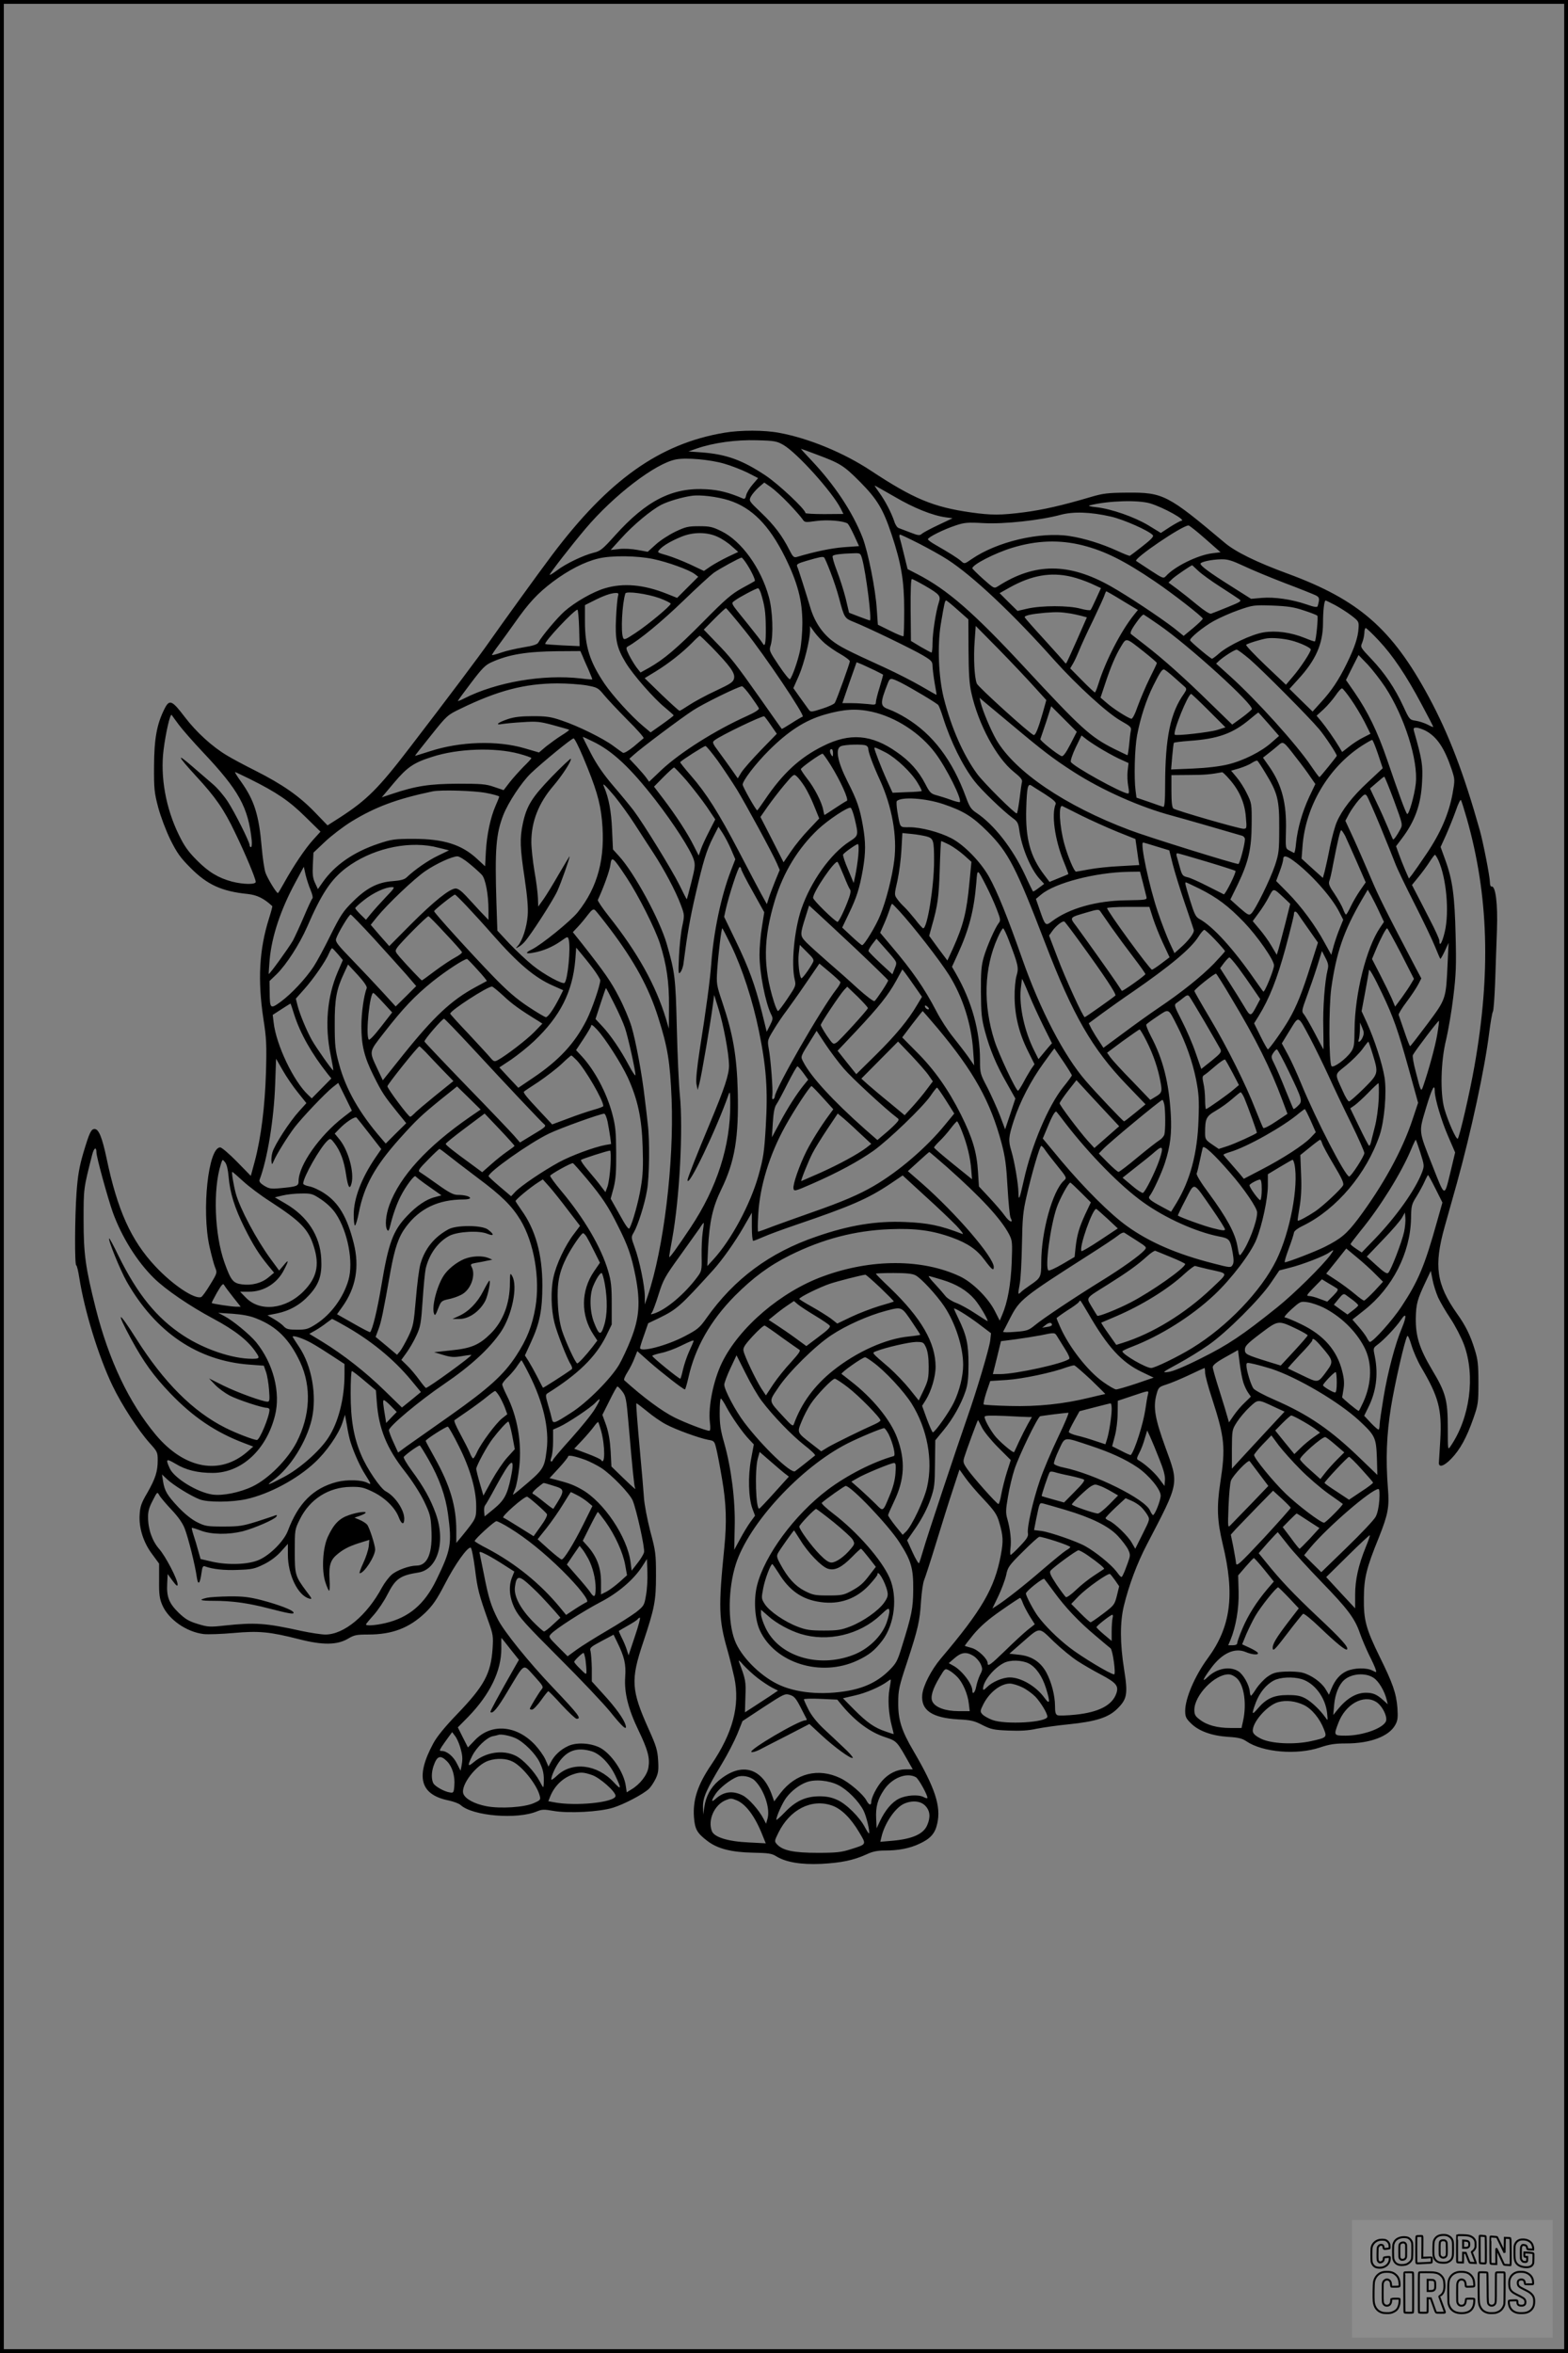 <?xml version="1.0" encoding="UTF-8"?>
<svg xmlns="http://www.w3.org/2000/svg" version="1.0" width="1024pt" height="1536pt" viewBox="0 0 1024 1536" preserveAspectRatio="xMidYMid meet">
  <rect x="0" y="0" width="1024" height="1536" fill="#808080" stroke="none"/>
  <g transform="translate(0.00 0.00) scale(1)">
    <g transform="translate(0,1536) scale(0.1,-0.1)" fill="#000000" stroke="none">
      <path d="M4730 12535 c-423 -71 -756 -308 -1126 -800 -78 -103 -332 -455 -409 -565 -59 -85 -267 -362 -515 -685 -208 -272 -284 -347 -458 -460 l-83 -53 -85 88 c-101 104 -208 179 -388 270 -72 36 -154 80 -183 98 -98 58 -202 154 -276 251 -85 112 -101 118 -134 51 -49 -98 -66 -193 -67 -370 -1 -150 2 -175 27 -270 16 -60 50 -150 79 -210 44 -88 65 -118 133 -186 109 -110 204 -153 374 -170 60 -7 104 -28 159 -79 2 -2 -8 -39 -22 -83 -63 -201 -74 -399 -36 -652 20 -127 22 -170 17 -350 -7 -225 -32 -425 -73 -580 l-26 -96 -91 93 c-50 51 -99 93 -109 93 -78 0 -122 -411 -70 -647 13 -57 29 -118 37 -137 14 -34 14 -36 -32 -111 -25 -42 -52 -79 -59 -82 -44 -16 -187 80 -300 201 -158 169 -247 365 -318 705 -29 136 -51 191 -78 191 -23 0 -34 -23 -74 -157 -26 -89 -36 -146 -44 -256 -12 -168 -13 -477 -2 -477 4 0 13 -37 20 -82 34 -216 126 -515 217 -704 60 -125 168 -291 244 -376 48 -53 51 -59 51 -110 0 -74 -15 -120 -68 -213 -39 -66 -47 -90 -50 -142 -6 -87 25 -184 83 -260 l44 -60 0 -110 c-1 -92 3 -119 21 -161 41 -94 157 -175 270 -189 29 -3 117 0 196 7 166 15 236 8 429 -41 152 -39 247 -38 318 4 40 24 56 27 132 27 157 0 268 43 372 142 50 49 75 85 128 187 66 129 149 245 169 238 6 -2 18 -62 28 -138 16 -133 26 -169 88 -344 30 -83 32 -97 27 -175 -11 -165 -54 -245 -232 -430 -80 -83 -132 -147 -155 -190 -118 -218 -87 -335 99 -373 33 -7 68 -20 79 -30 79 -72 370 -96 500 -41 31 13 47 13 104 3 98 -18 305 -7 393 21 73 23 194 87 232 122 13 12 32 41 44 65 18 37 21 57 17 121 -4 67 -12 94 -62 205 -114 254 -118 321 -36 565 75 225 84 271 84 437 0 140 -2 159 -37 288 -20 79 -39 175 -42 225 -3 48 -13 159 -21 247 -24 264 -31 360 -28 364 2 2 33 -22 70 -52 37 -31 92 -69 123 -85 65 -35 218 -90 276 -101 38 -6 41 -9 52 -55 7 -26 24 -115 38 -198 28 -162 32 -283 15 -453 -39 -387 -36 -469 20 -664 16 -56 36 -139 46 -184 37 -181 -10 -359 -151 -567 -89 -131 -121 -229 -113 -342 6 -79 20 -104 87 -155 66 -51 156 -74 296 -77 103 -2 125 -5 155 -24 64 -39 161 -55 295 -49 129 7 208 23 294 62 40 19 71 25 121 25 87 0 161 14 224 44 72 33 103 67 117 133 25 112 -14 231 -155 472 -79 134 -101 205 -100 316 0 82 5 106 58 265 72 219 83 269 91 400 4 58 13 119 20 135 7 17 43 127 79 245 36 118 85 274 109 346 l43 131 37 -52 c20 -29 74 -93 121 -142 71 -76 87 -100 101 -149 27 -91 28 -123 11 -216 -41 -216 -123 -358 -393 -676 -61 -73 -114 -175 -120 -234 -10 -102 63 -152 236 -162 80 -4 104 -9 157 -37 56 -28 74 -32 171 -36 77 -3 130 0 183 12 41 8 136 22 210 29 176 18 257 44 314 99 67 65 73 97 47 260 -27 169 -27 306 -2 412 33 136 87 281 151 403 214 411 210 390 120 636 -67 185 -80 258 -58 341 13 48 15 51 65 67 29 9 96 37 149 62 53 25 98 46 100 46 2 0 4 -14 4 -31 0 -16 20 -92 45 -167 83 -257 90 -320 54 -552 -24 -157 -20 -249 16 -399 81 -334 53 -542 -99 -748 -83 -113 -146 -260 -146 -341 0 -38 5 -50 38 -82 50 -50 135 -81 242 -88 67 -4 92 -10 120 -29 106 -72 330 -91 481 -40 60 20 95 26 170 26 157 0 280 46 321 121 16 29 18 47 14 111 -8 97 -30 160 -116 334 -89 182 -105 238 -103 385 1 129 16 193 98 394 60 151 69 198 59 320 -15 192 -9 349 20 531 25 153 88 430 106 463 4 8 15 -17 28 -60 12 -40 40 -104 63 -143 114 -193 136 -274 125 -475 -4 -69 -8 -134 -9 -145 -4 -38 32 -28 81 23 57 59 100 137 144 263 31 89 33 101 33 234 0 119 -4 151 -24 215 -28 92 -60 157 -116 235 -134 190 -152 311 -81 565 19 69 55 197 80 285 93 335 183 753 211 981 9 71 20 133 24 139 5 5 11 91 15 190 3 99 9 254 12 345 6 170 -9 288 -35 283 -6 -2 -11 10 -11 28 0 36 -43 256 -66 339 -105 373 -202 627 -334 872 -240 444 -456 632 -920 803 -202 74 -341 142 -412 202 -373 314 -402 329 -638 327 -126 -1 -157 -5 -235 -28 -189 -56 -314 -84 -435 -100 -155 -20 -215 -20 -350 -1 -245 35 -373 88 -652 272 -177 117 -404 211 -597 247 -98 19 -255 19 -361 1z m387 -80 c90 -53 317 -305 373 -414 l18 -36 -124 -1 c-68 0 -124 3 -124 7 0 24 -174 187 -259 244 -153 102 -258 140 -421 152 l-84 6 54 19 c110 38 256 58 392 54 118 -3 131 -6 175 -31z m208 -59 c164 -61 184 -74 290 -180 114 -115 152 -178 208 -346 63 -189 82 -303 82 -492 0 -91 -2 -169 -5 -171 -3 -3 -42 13 -86 35 l-81 40 -7 100 c-8 132 -57 375 -93 469 -66 168 -182 343 -335 505 -39 41 -69 74 -67 74 2 0 45 -15 94 -34z m-598 -62 c46 -13 115 -40 154 -59 l70 -36 -36 -42 c-20 -23 -39 -55 -42 -70 -4 -21 -10 -26 -22 -21 -91 39 -154 55 -235 60 -223 14 -393 -71 -601 -303 -80 -89 -95 -101 -138 -111 -68 -17 -183 -72 -239 -115 -27 -20 -48 -33 -48 -29 0 10 141 191 233 300 185 219 458 428 592 453 67 13 221 -1 312 -27z m423 -260 c42 -44 82 -90 90 -102 15 -23 17 -23 91 -13 73 10 179 1 205 -17 5 -4 24 -38 42 -77 l32 -70 -98 -7 c-81 -6 -192 -29 -309 -64 -19 -5 -26 2 -49 48 -46 91 -98 160 -183 241 -81 77 -81 78 -67 106 8 15 31 42 51 60 l36 31 42 -29 c23 -16 76 -64 117 -107z m693 43 c124 -73 246 -122 333 -134 l45 -6 -93 -44 c-51 -24 -100 -50 -108 -58 -14 -12 -24 -11 -75 9 -33 13 -67 26 -76 29 -10 3 -23 23 -29 44 -19 56 -58 132 -97 186 -19 26 -33 47 -30 47 2 0 60 -33 130 -73z m-1083 -23 c150 -48 262 -161 366 -369 83 -168 114 -285 114 -434 0 -58 -7 -137 -15 -176 -14 -68 -50 -171 -66 -189 -4 -4 -36 35 -72 89 -63 94 -65 98 -54 133 19 65 13 228 -12 316 -52 189 -179 364 -309 428 -59 29 -76 33 -147 33 -71 0 -88 -4 -155 -36 -41 -20 -99 -57 -128 -84 l-52 -47 -66 12 c-37 7 -89 10 -121 6 l-55 -6 69 76 c79 88 195 184 262 219 46 23 133 49 196 58 55 9 169 -5 245 -29z m2751 -20 c87 -26 242 -112 203 -114 -6 0 -38 -18 -72 -39 l-61 -40 -82 50 c-92 55 -241 107 -339 118 -46 5 -58 9 -40 13 123 30 312 35 391 12z m-257 -86 c84 -19 251 -93 275 -122 7 -8 -13 -29 -67 -71 -42 -33 -79 -61 -83 -63 -4 -2 -41 13 -82 32 -101 46 -215 82 -314 97 -192 29 -473 -37 -638 -151 -46 -32 -47 -32 -68 -13 -22 20 -82 57 -169 107 -27 15 -48 31 -48 36 0 13 102 64 181 90 57 19 77 21 184 15 132 -7 366 18 500 54 85 23 197 19 329 -11z m617 -145 l100 -88 -56 -7 c-94 -12 -244 -86 -299 -147 -18 -19 -19 -19 -105 37 -47 31 -88 58 -91 60 -20 14 300 232 342 232 5 0 55 -39 109 -87z m-3185 13 c29 -13 71 -41 93 -62 l42 -37 -68 -32 c-37 -18 -88 -46 -112 -62 l-44 -30 -91 43 c-50 23 -119 50 -154 60 -60 17 -61 18 -45 36 23 26 76 57 142 84 77 32 168 32 237 0z m1317 -45 c64 -33 147 -79 185 -104 166 -107 429 -355 697 -656 148 -165 348 -348 436 -397 62 -35 69 -42 64 -64 -3 -14 -8 -55 -11 -92 -4 -38 -9 -68 -11 -68 -2 0 -40 19 -86 41 -157 79 -214 131 -585 531 -335 361 -504 508 -701 610 l-64 33 -22 90 c-12 50 -25 100 -29 113 -4 12 -3 22 2 22 5 0 62 -27 125 -59z m1068 -11 c145 -37 271 -100 469 -234 117 -79 315 -233 315 -245 0 -4 -28 -31 -62 -60 l-63 -52 -62 50 c-92 71 -304 212 -416 275 -272 153 -494 153 -733 0 -27 -17 -27 -17 -98 46 -39 35 -71 67 -71 70 0 24 146 99 260 134 160 49 310 54 461 16z m-1441 -87 c25 -89 65 -403 51 -403 -3 0 -35 11 -71 25 l-65 25 -22 93 c-13 52 -39 133 -58 182 -19 49 -31 92 -27 96 8 9 56 15 129 17 52 2 52 2 63 -35z m-1365 -2 c95 -20 235 -70 273 -99 l22 -17 -69 -69 -69 -69 -65 26 c-152 61 -285 73 -406 37 -79 -23 -197 -91 -265 -151 -45 -40 -146 -159 -171 -204 -7 -12 -35 -21 -98 -31 -48 -8 -113 -23 -144 -34 -31 -11 -58 -18 -60 -16 -2 1 18 32 45 67 26 35 73 100 104 144 93 132 148 191 248 267 103 77 206 130 297 152 85 21 251 19 358 -3z m1159 -87 c20 -51 45 -127 56 -170 34 -128 35 -130 98 -155 88 -35 380 -176 449 -217 57 -34 63 -40 63 -72 1 -19 7 -69 14 -110 8 -41 13 -76 12 -76 0 -1 -46 25 -101 57 -55 32 -161 86 -235 120 -252 115 -297 138 -349 179 -66 53 -114 126 -141 220 -32 106 -75 242 -84 262 -6 14 3 20 61 37 85 25 106 29 115 22 4 -3 23 -47 42 -97z m-545 51 c31 -48 56 -104 50 -108 -2 -2 -40 -23 -84 -47 -67 -37 -108 -72 -250 -216 -175 -177 -259 -248 -356 -303 l-56 -31 -26 33 c-14 19 -36 55 -49 81 -20 41 -21 49 -8 56 76 42 222 163 359 295 91 88 182 171 201 185 38 27 170 99 183 100 4 0 20 -20 36 -45z m3242 -9 c52 -25 173 -75 269 -112 96 -36 187 -73 202 -80 26 -13 27 -22 13 -71 -3 -9 -23 -6 -74 12 -97 33 -209 49 -291 42 l-70 -6 -131 83 c-140 88 -199 132 -199 146 0 12 73 28 136 29 41 1 70 -8 145 -43z m-295 -33 c21 -20 86 -67 144 -104 58 -37 113 -74 123 -81 17 -12 9 -17 -75 -51 -51 -21 -100 -40 -109 -43 -9 -3 -44 19 -90 57 -41 34 -100 81 -131 104 l-57 42 27 26 c21 19 120 87 128 87 0 0 19 -17 40 -37z m-829 -38 c35 -8 92 -28 128 -44 l65 -30 -31 -68 c-17 -37 -33 -71 -37 -75 -4 -4 -34 0 -67 9 -75 21 -253 21 -345 0 l-65 -15 -59 58 -58 58 64 36 c145 81 270 103 405 71z m-956 -59 c97 -57 104 -66 90 -109 -19 -57 -41 -199 -41 -264 0 -35 -3 -63 -7 -63 -5 1 -36 18 -71 38 l-63 38 -2 202 c-1 129 2 202 8 202 6 0 44 -20 86 -44z m-1072 -48 c25 -82 31 -122 32 -222 1 -110 -5 -135 -22 -103 -6 10 -47 63 -92 119 -122 151 -115 137 -86 159 26 20 137 79 150 79 4 0 12 -15 18 -32z m-661 -33 c39 -15 72 -31 72 -36 0 -14 -149 -138 -230 -191 -66 -44 -75 -47 -81 -31 -16 39 -6 224 15 289 6 17 144 -2 224 -31z m3022 -16 l101 -61 -25 -31 c-85 -105 -186 -301 -232 -449 -10 -32 -20 -58 -24 -58 -3 0 -41 35 -83 78 l-78 79 20 34 c11 19 28 57 39 84 11 28 51 116 90 195 38 80 73 155 76 168 4 12 9 22 11 22 2 0 50 -27 105 -61z m-3294 29 c-4 -13 -10 -77 -13 -143 -7 -142 5 -195 64 -292 48 -79 184 -234 257 -293 30 -25 55 -47 55 -50 0 -3 -34 -29 -75 -58 l-75 -53 -49 41 c-78 65 -201 201 -253 278 -96 143 -127 242 -127 404 l0 108 52 26 c68 35 117 52 147 53 20 1 22 -3 17 -21z m2219 -90 l69 -61 1 -201 c1 -153 5 -220 19 -281 45 -202 163 -422 276 -513 45 -36 58 -52 54 -67 -3 -11 -10 -62 -16 -112 -7 -51 -14 -93 -18 -93 -15 0 -214 198 -258 257 -91 124 -170 303 -219 498 -34 137 -42 342 -19 481 23 137 27 154 35 154 4 0 38 -28 76 -62z m2464 32 c31 -17 79 -47 106 -68 48 -37 50 -40 47 -83 -3 -59 -26 -127 -77 -231 -54 -110 -100 -178 -169 -253 l-54 -60 -76 74 -75 74 57 63 c115 125 161 230 162 365 0 85 8 149 17 149 3 0 31 -14 62 -30z m-204 -35 c44 -14 84 -30 88 -34 7 -7 -8 -159 -16 -168 -2 -2 -31 8 -65 22 -91 37 -188 50 -270 37 -79 -13 -226 -83 -289 -136 -22 -20 -44 -36 -48 -36 -9 0 -139 109 -143 120 -5 13 84 87 154 126 38 21 112 54 164 72 92 32 99 33 220 29 101 -4 140 -10 205 -32z m-3650 -132 c130 -162 394 -555 377 -561 -6 -2 -39 -21 -73 -43 -34 -22 -63 -39 -64 -37 -2 2 -65 91 -140 198 -161 228 -193 269 -294 372 l-75 78 69 70 c38 38 72 70 76 70 3 0 59 -66 124 -147z m-1083 18 l3 -119 -110 5 c-60 3 -112 7 -114 9 -12 10 189 224 210 224 4 0 9 -54 11 -119z m3210 94 c18 -3 49 -10 69 -15 l37 -10 -65 -148 c-36 -81 -67 -149 -70 -152 -2 -2 -7 1 -11 7 -4 6 -63 72 -132 148 -69 75 -126 140 -128 145 -4 12 44 22 133 30 78 6 102 5 167 -5z m575 -73 c195 -134 625 -525 608 -552 -4 -6 -34 -32 -67 -56 l-61 -44 -141 137 c-170 167 -312 293 -426 381 -47 36 -89 69 -94 73 -9 8 5 36 51 97 14 18 28 32 32 30 4 -2 48 -31 98 -66z m-2179 -123 c23 -19 68 -51 101 -69 33 -19 61 -40 61 -47 0 -12 -84 -247 -98 -271 -4 -8 -41 -25 -82 -38 -71 -23 -76 -23 -88 -7 -7 10 -33 46 -57 79 l-44 62 36 81 c34 79 73 236 73 295 l0 29 29 -40 c15 -21 47 -55 69 -74z m1366 -282 l79 -87 -23 -83 c-30 -104 -48 -149 -60 -145 -26 9 -363 314 -371 336 -16 41 -22 170 -14 277 l7 99 152 -154 c83 -85 186 -194 230 -243z m2250 302 c92 -98 179 -227 280 -417 42 -78 76 -144 76 -147 0 -3 -17 4 -37 15 -20 10 -55 22 -77 25 -40 6 -42 8 -81 93 -55 119 -121 217 -208 309 -73 77 -74 78 -61 108 7 17 13 45 14 63 0 17 4 32 9 32 5 0 43 -36 85 -81z m-4358 -41 c121 -125 155 -171 148 -205 -5 -25 -19 -35 -119 -82 -63 -29 -140 -71 -172 -92 -32 -21 -61 -39 -65 -39 -5 0 -57 48 -118 106 l-110 107 72 44 c85 52 176 124 238 187 24 25 47 46 50 46 3 0 37 -33 76 -72z m3787 41 c58 -15 127 -47 127 -59 0 -17 -67 -119 -117 -177 l-45 -53 -134 127 c-73 70 -130 130 -126 134 10 9 101 37 137 42 36 5 106 -1 158 -14z m-962 -74 c46 -37 84 -69 84 -73 0 -4 -22 -50 -48 -102 -26 -53 -60 -134 -77 -180 -18 -53 -35 -84 -42 -82 -24 6 -117 65 -159 102 l-42 36 28 84 c38 116 70 191 106 250 36 59 29 60 150 -35z m690 -48 c83 -72 383 -373 454 -457 37 -44 115 -161 115 -174 0 -4 -108 -138 -113 -139 -3 -1 -27 32 -55 73 -93 138 -354 428 -529 586 l-91 82 21 20 c29 26 99 71 113 71 6 1 44 -28 85 -62z m-4359 26 c6 -16 24 -57 40 -92 15 -35 27 -65 26 -66 -2 -1 -34 1 -73 6 -249 29 -554 -24 -763 -130 -23 -12 -42 -19 -42 -17 0 3 39 56 86 118 72 95 93 117 134 135 112 51 230 70 433 72 l147 1 12 -27z m5244 -208 c126 -193 216 -477 200 -629 -8 -76 -46 -210 -57 -199 -10 10 -55 133 -130 353 -63 184 -126 314 -215 443 l-54 78 41 82 41 81 61 -63 c33 -36 83 -101 113 -146z m-3331 108 c28 -14 51 -26 52 -27 1 -1 -9 -38 -22 -81 -14 -44 -25 -89 -25 -99 0 -17 -5 -18 -52 -12 -29 3 -79 6 -110 6 l-57 0 46 134 47 133 35 -14 c20 -9 59 -27 86 -40z m1952 -44 c32 -29 64 -57 72 -64 11 -11 10 -18 -6 -42 -90 -126 -123 -287 -124 -591 0 -113 -4 -152 -12 -149 -7 2 -49 16 -93 32 l-82 28 -6 45 c-11 83 -6 279 10 363 22 115 59 230 106 324 43 86 56 105 69 105 5 0 35 -23 66 -51z m-1784 -35 c74 -38 235 -134 245 -147 5 -7 19 -43 31 -82 49 -155 128 -315 204 -413 44 -58 189 -197 249 -241 31 -22 38 -33 44 -76 15 -116 75 -259 134 -323 l29 -32 -35 -26 c-19 -15 -36 -25 -38 -23 -2 2 -25 48 -50 103 -82 177 -204 333 -321 411 -33 22 -44 38 -67 102 -88 240 -215 409 -391 516 -34 21 -83 46 -109 55 -62 22 -63 37 -9 175 13 33 19 33 84 1z m-2053 -18 c71 -13 76 -16 114 -62 22 -27 91 -100 153 -163 63 -62 111 -117 106 -120 -4 -4 -34 -28 -65 -55 -36 -29 -63 -44 -70 -40 -7 4 -35 24 -63 45 -66 49 -230 130 -335 165 -72 25 -101 29 -190 29 -76 0 -121 -5 -163 -19 -66 -22 -89 -42 -36 -32 19 3 79 9 134 12 89 6 111 4 199 -20 55 -15 101 -28 103 -30 2 -2 -20 -18 -49 -36 -29 -18 -74 -51 -101 -72 l-47 -40 -93 27 c-179 53 -423 45 -619 -19 -54 -17 -98 -31 -98 -30 0 2 47 62 105 134 104 130 106 132 193 174 245 119 419 164 632 165 63 0 149 -6 190 -13z m1074 -72 c26 -36 50 -72 52 -78 3 -8 -27 -27 -78 -50 -207 -93 -435 -237 -558 -352 l-81 -77 -17 24 c-9 13 -38 47 -64 75 l-48 51 28 25 c45 42 312 242 388 291 67 44 296 156 320 157 6 0 32 -30 58 -66z m3919 -20 c27 -38 66 -104 88 -146 l39 -78 -47 -24 c-27 -13 -68 -40 -93 -60 l-45 -35 -19 32 c-31 52 -85 129 -117 168 l-31 37 45 41 c25 23 60 64 79 91 18 27 37 48 43 46 5 -1 32 -34 58 -72z m-929 -73 l109 -109 -54 -17 c-54 -16 -268 -40 -277 -31 -15 15 86 266 107 266 3 0 55 -49 115 -109z m-1282 -96 c199 -167 266 -218 398 -303 188 -121 436 -231 646 -287 78 -21 300 -85 457 -131 9 -3 17 -13 17 -22 0 -33 -34 -162 -43 -162 -24 0 -597 178 -711 222 -420 158 -747 380 -869 588 -36 63 -88 185 -103 245 l-7 30 35 -30 c20 -17 101 -84 180 -150z m378 -124 c-29 -56 -47 -80 -57 -77 -30 12 -142 102 -139 111 2 6 19 56 38 112 l33 103 84 -84 83 -83 -42 -82z m-1297 213 c157 -35 316 -138 415 -270 73 -97 176 -303 160 -320 -3 -2 -30 4 -59 15 -30 11 -72 24 -94 30 -35 9 -44 18 -72 73 -44 85 -102 150 -186 208 -164 116 -307 128 -482 40 -152 -75 -265 -180 -380 -351 -26 -38 -48 -69 -50 -69 -8 0 -95 154 -95 168 0 26 83 135 170 222 127 127 237 198 365 235 125 36 207 41 308 19z m2593 -81 l67 -77 -49 -43 c-67 -60 -185 -119 -285 -143 -53 -13 -137 -23 -228 -27 l-143 -6 7 84 c4 46 9 87 11 90 2 3 49 9 104 13 183 13 280 47 391 140 30 25 55 45 56 45 1 1 32 -34 69 -76z m-7119 -3 c22 -30 93 -111 158 -180 235 -249 296 -359 319 -577 2 -24 0 -43 -5 -43 -5 0 -9 6 -9 13 0 21 -96 213 -143 285 -24 37 -68 89 -98 114 -30 26 -92 79 -138 119 -102 88 -92 65 29 -67 127 -137 183 -218 255 -369 68 -140 135 -301 135 -322 0 -18 -81 -17 -155 2 -89 24 -153 62 -230 140 -55 55 -81 91 -117 165 -85 173 -122 378 -100 554 14 112 43 239 53 229 3 -5 24 -33 46 -63z m3868 -5 l38 -55 -104 -107 c-58 -60 -115 -125 -128 -146 l-23 -38 -37 53 c-20 29 -59 82 -85 118 -45 60 -46 65 -29 78 43 33 313 162 324 156 3 -2 23 -28 44 -59z m4273 -34 c75 -39 125 -113 172 -253 22 -67 22 -69 6 -159 -24 -130 -77 -254 -167 -388 -43 -64 -87 -127 -98 -141 l-20 -25 -24 55 c-13 30 -32 78 -42 106 l-18 50 37 49 c86 113 126 223 133 371 6 111 0 145 -53 332 -5 18 -2 22 15 22 12 0 38 -9 59 -19z m-2100 -130 c41 -24 94 -52 118 -62 l44 -20 -6 -52 c-3 -29 -1 -73 4 -99 6 -32 6 -48 -1 -48 -39 0 -364 180 -374 207 -3 8 11 50 32 94 l38 78 36 -28 c20 -15 69 -47 109 -70z m-3337 59 c129 -62 246 -172 410 -383 119 -154 228 -323 249 -387 11 -34 10 -51 -15 -149 -15 -61 -29 -111 -30 -111 -2 0 -23 42 -48 93 -48 97 -231 395 -299 486 -23 30 -82 102 -132 160 -64 75 -108 138 -147 213 -31 60 -55 108 -53 108 2 0 31 -13 65 -30z m-63 -102 c84 -200 111 -290 123 -412 24 -245 -26 -437 -159 -602 -47 -58 -236 -211 -299 -242 -46 -22 -41 -31 10 -21 64 11 126 38 179 75 45 32 46 32 52 11 14 -53 -6 -262 -27 -283 -12 -12 -134 54 -207 113 -41 33 -110 98 -154 144 l-78 84 -6 180 c-11 351 -3 451 45 575 33 83 118 212 180 272 71 68 266 228 279 228 6 0 34 -55 62 -122z m5191 20 l31 -93 -95 -89 c-103 -95 -171 -183 -205 -262 -12 -27 -32 -101 -45 -164 -12 -63 -28 -134 -34 -158 l-12 -43 -70 63 -69 63 6 79 c19 262 169 516 388 658 33 21 63 38 67 38 4 0 21 -42 38 -92z m-535 -23 c35 -44 77 -101 94 -127 l32 -46 -40 -84 c-45 -97 -76 -205 -86 -301 -3 -37 -9 -66 -13 -65 -3 2 -17 9 -31 16 -25 13 -25 14 -22 130 5 179 -27 300 -110 419 l-40 57 33 26 c18 14 47 37 64 52 36 32 35 32 119 -77z m-2810 79 c9 -3 16 -12 16 -20 0 -23 30 -105 76 -205 79 -173 114 -366 94 -525 -13 -107 -53 -264 -91 -357 -27 -69 -105 -197 -119 -197 -4 0 -35 26 -69 58 l-61 57 44 92 c51 106 69 163 91 287 19 111 19 178 0 286 -20 114 -38 167 -101 290 -65 129 -81 214 -42 229 26 11 138 14 162 5z m-966 -101 c38 -54 94 -138 125 -188 60 -99 232 -415 261 -482 l18 -42 -30 -73 c-16 -40 -35 -90 -42 -112 l-12 -38 -35 63 c-19 35 -86 162 -149 283 -131 250 -210 376 -313 494 -40 46 -71 85 -69 87 15 16 155 105 165 105 6 0 42 -44 81 -97z m1096 55 c71 -38 170 -132 210 -201 16 -26 27 -49 25 -51 -2 -2 -46 -6 -97 -7 l-93 -4 -41 90 c-34 76 -78 190 -78 202 0 7 15 1 74 -29z m-2396 -8 c45 -12 82 -25 82 -29 0 -4 -23 -29 -51 -56 -27 -28 -68 -73 -90 -101 l-40 -52 -62 21 c-54 19 -85 21 -237 21 -185 -1 -273 -14 -431 -67 l-66 -22 80 95 c86 102 128 131 248 169 168 55 410 63 567 21z m2052 3 c0 -22 -2 -25 -10 -13 -13 20 -13 40 0 40 6 0 10 -12 10 -27z m-16 -76 c64 -102 122 -230 106 -235 -6 -2 -41 -24 -77 -48 -36 -24 -67 -44 -68 -44 -2 0 -6 15 -9 33 -9 50 -59 147 -105 204 -22 29 -41 57 -41 62 0 10 128 101 142 101 3 0 27 -33 52 -73z m2840 -53 c80 -131 91 -174 90 -359 0 -147 -2 -167 -28 -245 -30 -90 -128 -290 -155 -314 -14 -13 -22 -9 -76 38 l-60 54 48 98 c71 149 90 232 91 394 1 133 0 137 -31 200 -17 36 -48 84 -68 107 l-35 42 52 15 c29 9 66 24 82 35 17 11 33 18 37 15 4 -2 28 -38 53 -80z m-3779 -51 c41 -49 100 -125 131 -170 l55 -82 -40 -78 c-22 -43 -47 -96 -54 -118 l-14 -40 -33 65 c-39 79 -116 197 -198 305 l-61 80 62 63 c34 34 65 62 69 62 4 0 41 -39 83 -87z m-2852 11 c175 -87 258 -144 361 -246 l99 -97 -48 -53 c-52 -57 -129 -172 -189 -280 -21 -38 -39 -68 -41 -68 -10 0 -67 94 -81 132 -8 23 -19 98 -25 167 -18 211 -48 306 -134 427 -26 35 -43 64 -40 64 3 0 47 -21 98 -46z m6396 -1 c64 -72 100 -154 107 -245 7 -76 6 -78 -16 -78 -29 0 -441 119 -457 132 -9 7 -13 43 -13 114 l0 104 118 1 c98 0 140 4 214 18 3 0 25 -20 47 -46z m-2774 -48 c17 -27 46 -85 63 -129 l32 -79 -67 -71 c-38 -39 -90 -103 -117 -143 l-49 -72 -75 148 -76 148 48 69 c27 38 76 102 109 141 59 70 62 72 80 55 11 -9 34 -39 52 -67z m3849 -92 c57 -155 57 -157 40 -188 -22 -41 -43 -70 -47 -64 -2 2 -17 38 -34 79 -17 41 -50 115 -74 164 l-42 89 44 38 c24 21 46 39 49 39 3 0 32 -71 64 -157z m-5091 30 c35 -43 95 -125 132 -183 37 -58 92 -142 122 -188 71 -109 146 -250 178 -336 26 -69 26 -69 10 -145 -9 -42 -18 -130 -21 -196 -5 -109 -4 -118 10 -101 8 10 18 37 20 60 24 187 43 295 78 446 51 220 71 287 115 374 l35 69 28 -43 c15 -23 40 -71 55 -106 l27 -63 -30 -78 c-63 -163 -112 -398 -127 -603 -8 -107 -32 -289 -75 -560 -19 -124 -26 -198 -22 -225 l8 -40 12 45 c13 47 75 410 88 515 l8 60 28 -90 c32 -101 67 -286 69 -367 1 -61 -28 -149 -128 -388 -78 -186 -143 -350 -143 -363 0 -63 191 336 268 558 9 25 11 15 11 -60 2 -273 -86 -548 -259 -808 -90 -135 -140 -204 -140 -192 0 6 9 59 20 119 48 264 72 715 50 936 -7 69 -16 267 -20 440 -8 330 -12 360 -66 549 -46 158 -211 463 -312 573 l-39 43 -6 130 c-5 118 -21 205 -52 278 -14 32 3 17 68 -60z m2811 13 c57 -37 75 -54 70 -65 -28 -66 -6 -229 51 -371 19 -46 33 -85 32 -86 -1 -1 -29 -13 -62 -26 l-61 -25 -34 45 c-92 120 -124 238 -118 435 4 135 10 163 32 150 7 -5 47 -30 90 -57z m-3651 8 c48 -9 87 -20 87 -24 0 -4 -11 -32 -24 -61 -33 -76 -57 -188 -63 -299 l-5 -95 -52 48 c-101 94 -219 131 -416 131 -124 0 -143 -3 -230 -32 -161 -54 -284 -139 -363 -252 l-31 -44 -18 39 c-15 31 -18 57 -15 119 l4 80 74 70 c41 39 119 99 174 133 157 96 297 148 530 197 53 11 268 5 348 -10z m5841 -218 c41 -100 85 -209 97 -241 12 -33 69 -151 126 -263 57 -112 117 -238 134 -280 17 -42 33 -79 35 -81 2 -2 15 20 29 50 l25 54 -6 -130 c-11 -238 -9 -234 -132 -399 -59 -79 -110 -145 -113 -145 -3 -1 -20 43 -38 97 -18 53 -35 102 -37 107 -2 6 21 44 52 85 31 41 65 93 76 114 l20 39 -35 66 c-199 379 -246 474 -293 586 -31 72 -80 186 -111 254 l-57 123 24 45 c13 24 41 64 63 90 36 40 42 43 53 28 7 -9 46 -98 88 -199z m-2854 145 c133 -45 192 -82 290 -180 136 -136 186 -234 375 -726 181 -472 308 -692 531 -924 l125 -130 -67 -55 c-38 -31 -70 -56 -73 -56 -7 0 -184 187 -251 265 -142 164 -297 462 -414 795 -97 276 -164 442 -218 538 -55 97 -162 207 -245 250 -77 40 -198 72 -274 72 -66 0 -59 -8 -79 104 -5 33 -7 63 -3 67 31 29 186 19 303 -20z m3419 -94 c142 -500 158 -1008 50 -1617 -31 -176 -97 -460 -109 -473 -9 -10 -63 111 -87 194 -29 102 -24 313 11 452 14 60 36 186 47 280 18 147 20 206 15 402 -6 257 -20 361 -67 490 l-31 86 35 77 c19 43 48 114 64 159 15 45 31 77 34 70 4 -7 21 -61 38 -120z m-2519 20 c63 -31 169 -79 235 -106 l120 -48 7 -49 c4 -27 9 -65 12 -85 l6 -36 -125 -7 c-69 -3 -160 -13 -202 -21 -43 -8 -82 -15 -86 -15 -12 0 -54 100 -76 180 -32 115 -40 260 -13 248 4 -2 59 -29 122 -61z m-1478 -23 c25 -107 25 -109 -34 -147 -124 -80 -253 -261 -315 -442 -46 -136 -67 -359 -43 -460 9 -38 7 -43 -46 -122 -31 -46 -59 -83 -63 -83 -4 0 -16 26 -26 58 -73 231 -71 414 6 667 56 183 151 337 280 460 67 63 195 148 214 142 6 -2 18 -35 27 -73z m3203 -111 c10 -21 44 -98 76 -170 l58 -133 -37 -53 c-20 -29 -48 -77 -61 -105 -14 -29 -27 -52 -31 -52 -3 0 -12 16 -19 36 -7 19 -32 63 -55 98 -34 49 -41 66 -35 84 5 12 16 59 24 105 32 164 47 227 54 227 4 0 15 -17 26 -37z m-2734 -3 c45 -13 49 -24 49 -160 0 -165 -44 -440 -71 -440 -4 0 -28 26 -52 58 -25 31 -57 68 -72 82 -15 14 -36 37 -46 52 -19 26 -19 28 2 120 11 51 23 142 26 202 l6 108 61 -6 c34 -3 77 -11 97 -16z m148 -54 c26 -14 69 -44 96 -68 l49 -44 -13 -135 c-18 -194 -40 -280 -108 -431 l-36 -78 -60 80 -59 81 17 62 c39 136 46 189 52 370 3 103 7 187 10 187 2 0 25 -11 52 -24z m1355 -12 l82 -25 23 -92 c13 -51 48 -164 78 -252 30 -88 57 -167 59 -175 6 -18 -34 -71 -89 -119 l-37 -33 -34 73 c-18 41 -52 128 -74 194 -57 167 -118 455 -97 455 4 0 44 -12 89 -26z m-4724 0 c14 -3 42 -10 63 -15 l39 -10 -72 -35 c-65 -31 -153 -92 -205 -142 -15 -14 -40 -20 -91 -24 -97 -7 -171 -45 -260 -134 -63 -62 -80 -88 -146 -220 -40 -82 -90 -174 -110 -204 -53 -80 -144 -177 -213 -228 -70 -51 -73 -49 -74 63 l-1 71 46 44 c65 64 149 195 199 308 95 219 156 311 256 387 160 120 384 175 569 139z m2775 -60 c-4 -41 -13 -99 -19 -127 l-11 -51 -37 89 c-21 48 -35 92 -32 97 9 14 86 68 96 68 6 0 7 -30 3 -76z m2276 -39 c100 -30 184 -57 187 -60 8 -8 -67 -157 -76 -153 -4 2 -52 26 -107 54 -55 28 -114 55 -132 58 -29 7 -34 13 -48 64 -9 31 -18 65 -21 75 -3 9 -1 17 5 17 5 0 92 -25 192 -55z m1513 8 c52 -117 72 -337 41 -467 -17 -71 -35 -101 -35 -57 0 10 -28 72 -62 137 -33 66 -74 143 -89 173 l-28 54 43 53 c24 29 56 73 72 98 16 25 32 46 35 46 3 0 14 -17 23 -37z m-6327 -22 c32 -26 68 -59 80 -72 24 -27 43 -129 43 -231 l0 -63 -53 55 c-28 31 -71 77 -95 103 -28 30 -51 47 -66 47 -38 0 -141 -82 -293 -234 l-141 -142 -61 69 -60 70 41 51 c69 85 244 251 316 300 72 49 173 95 209 96 12 0 48 -22 80 -49z m5379 21 c110 -80 251 -237 300 -335 l26 -51 -21 -52 c-12 -28 -30 -80 -40 -114 l-17 -63 -43 78 c-60 112 -153 238 -241 327 l-76 77 23 62 c13 34 23 70 23 80 0 27 21 24 66 -9z m-4353 -112 c77 -117 185 -331 217 -430 43 -136 60 -250 59 -407 l-1 -148 -19 65 c-67 220 -185 432 -374 670 -41 52 -73 100 -71 105 38 82 77 190 82 228 8 61 15 56 107 -83z m1417 15 c17 -43 35 -84 41 -91 6 -7 4 -26 -6 -54 -26 -74 -68 -161 -76 -158 -23 9 -159 142 -159 157 0 40 145 251 160 234 4 -4 22 -44 40 -88z m-3481 -97 c11 -26 16 -50 11 -53 -4 -3 -29 -56 -55 -118 -26 -61 -59 -132 -72 -157 -27 -47 -154 -223 -158 -218 -1 2 2 44 6 94 14 153 72 326 167 502 l56 104 12 -54 c7 -29 22 -74 33 -100z m2811 140 c0 -7 34 -74 76 -148 l75 -135 -15 -95 c-9 -53 -16 -135 -16 -182 0 -119 39 -316 76 -390 13 -25 12 -32 -7 -70 l-22 -43 -32 130 c-45 177 -83 283 -171 465 l-75 155 11 50 c22 96 81 275 90 275 6 0 10 -6 10 -12z m1601 -112 c22 -43 53 -111 68 -151 25 -64 27 -74 13 -91 -24 -31 -78 -154 -98 -224 -15 -53 -19 -95 -18 -225 1 -138 4 -173 26 -256 33 -122 74 -220 144 -342 l55 -98 -33 -100 -34 -101 -33 88 c-19 49 -56 131 -82 183 -48 91 -49 95 -49 181 0 190 -54 384 -156 562 l-27 47 38 83 c74 162 106 286 121 467 7 93 5 94 65 -23z m1023 21 c10 -39 20 -81 23 -92 4 -19 -1 -20 -130 -22 -196 -2 -376 -53 -487 -137 -42 -32 -44 -30 -80 74 l-25 72 35 29 c91 76 353 144 570 148 l75 1 19 -73z m369 -38 c117 -59 189 -113 292 -220 87 -91 195 -246 195 -281 0 -28 -62 -180 -70 -171 -4 4 -29 40 -56 78 -140 202 -272 347 -361 396 -24 13 -33 31 -61 121 -34 111 -35 118 -27 118 3 0 42 -19 88 -41z m-5314 -56 c-36 -38 -79 -86 -97 -108 l-32 -39 -35 34 c-19 19 -35 37 -35 42 0 4 26 28 58 53 58 46 138 84 181 84 22 1 17 -7 -40 -66z m5867 -5 l40 -38 -32 -128 c-18 -70 -38 -144 -44 -166 l-12 -39 -35 59 c-19 33 -55 82 -79 110 l-43 51 38 52 c22 29 52 76 67 106 32 60 28 60 100 -7z m621 -90 l31 -66 -25 -37 c-90 -132 -165 -431 -167 -665 -1 -103 -3 -118 -24 -148 -33 -46 -113 -105 -126 -92 -18 18 -19 382 -2 509 33 233 81 373 198 575 l40 68 22 -38 c12 -22 36 -69 53 -106z m-5961 39 c38 -40 115 -124 170 -187 168 -191 277 -283 397 -335 l65 -29 -25 -50 c-37 -73 -74 -126 -88 -126 -6 0 -59 31 -116 69 -77 51 -137 103 -229 198 -144 149 -385 414 -385 425 0 8 126 108 136 108 4 0 37 -33 75 -73z m2826 -33 c92 -100 264 -321 326 -419 88 -141 145 -317 157 -490 l7 -100 -41 59 c-23 32 -68 90 -99 129 -31 38 -80 113 -107 166 -78 150 -158 265 -293 424 l-74 88 25 57 c14 31 30 74 37 95 6 20 13 37 16 37 2 0 23 -21 46 -46z m-284 -247 c116 -110 212 -203 212 -207 0 -11 -77 -127 -89 -135 -7 -3 -53 32 -109 82 -53 49 -142 128 -197 175 -55 48 -117 104 -139 126 -43 45 -43 48 -3 174 l21 67 45 -41 c25 -23 142 -131 259 -241z m1941 201 c13 -40 42 -114 66 -165 l43 -92 -53 -40 c-30 -23 -58 -41 -62 -41 -14 1 -293 383 -293 402 0 4 62 8 138 8 l138 0 23 -72z m-3545 -72 c160 -212 253 -383 314 -576 63 -198 78 -292 88 -535 16 -417 -51 -973 -156 -1285 l-19 -55 0 53 c-1 70 -35 235 -66 319 -24 66 -24 68 -6 98 27 46 71 184 86 273 16 86 19 330 5 437 -4 39 -13 115 -20 170 -17 151 -58 370 -86 464 -14 46 -50 132 -81 191 -52 101 -92 159 -242 350 l-60 75 33 35 c18 19 47 54 65 78 26 34 36 40 47 31 7 -6 51 -61 98 -123z m3276 8 c36 -51 100 -138 143 -194 42 -55 77 -104 77 -109 0 -8 -150 -115 -154 -109 -1 1 -17 25 -35 53 -39 58 -210 298 -263 370 -44 58 -46 55 70 89 67 20 78 21 87 8 6 -8 39 -56 75 -108z m1217 89 c7 -10 38 -56 71 -102 l59 -84 -45 -141 c-58 -186 -95 -276 -144 -361 -41 -71 -129 -194 -138 -195 -3 0 -25 38 -48 85 l-42 85 30 48 c70 114 120 241 175 442 30 112 55 212 55 222 0 23 12 23 27 1z m-6035 -160 c78 -86 173 -191 210 -233 l66 -77 -67 -67 -67 -66 -84 92 c-47 51 -136 146 -198 210 -97 100 -113 120 -107 140 10 34 84 158 95 158 4 0 73 -71 152 -157z m467 33 c58 -61 106 -116 108 -121 2 -6 -18 -21 -44 -35 -27 -14 -85 -53 -131 -87 -46 -35 -85 -63 -87 -63 -4 0 -100 101 -145 153 -30 35 -31 39 -17 60 20 31 195 207 205 206 4 0 54 -51 111 -113z m4141 -52 c160 -220 243 -345 234 -353 -18 -16 -195 -141 -200 -141 -11 0 -126 251 -178 389 l-55 144 20 28 c25 36 69 70 80 63 5 -3 49 -61 99 -130z m-2275 -26 c74 -154 140 -358 181 -557 49 -238 59 -386 45 -623 -10 -171 -16 -208 -48 -323 -54 -189 -177 -418 -293 -545 l-41 -45 5 116 c9 174 30 268 86 384 89 182 115 340 108 640 -6 231 -31 375 -100 580 -39 116 -40 123 -34 215 7 104 27 270 33 270 2 0 28 -51 58 -112z m1813 35 c62 -163 66 -180 51 -231 -8 -26 -14 -90 -13 -142 1 -120 29 -235 87 -351 l43 -86 -23 -33 c-12 -19 -35 -58 -50 -87 -16 -29 -31 -53 -35 -53 -13 0 -126 240 -153 325 -76 237 -69 475 20 673 15 34 31 62 36 62 4 0 21 -35 37 -77z m2562 -88 l84 -165 -19 -32 c-10 -18 -38 -59 -61 -91 l-43 -58 -22 53 c-13 29 -47 99 -76 155 l-53 103 26 62 c30 72 65 138 73 138 3 0 44 -75 91 -165z m-1213 89 c35 -37 63 -70 63 -73 0 -3 -33 -40 -73 -82 -81 -83 -209 -186 -362 -289 -55 -37 -158 -111 -229 -164 l-130 -96 -28 43 c-16 23 -38 59 -49 79 l-19 38 92 68 c51 37 138 99 193 136 249 172 382 283 432 362 15 24 32 44 38 44 5 0 38 -30 72 -66z m-2098 -124 c17 -23 18 -28 4 -62 l-15 -38 -77 71 c-42 39 -77 75 -79 80 -2 5 9 25 24 45 l28 36 48 -54 c26 -29 57 -64 67 -78z m-531 -24 c-22 -42 -70 -107 -75 -102 -13 13 -23 106 -17 159 l7 59 48 -48 c42 -41 47 -50 37 -68z m-3101 55 l32 -38 -34 -79 c-69 -162 -85 -350 -46 -539 11 -54 19 -100 17 -102 -4 -4 -109 144 -139 197 -33 59 -77 163 -93 223 l-12 48 55 62 c60 67 141 184 162 235 8 18 16 32 20 32 3 0 20 -18 38 -39z m1664 -91 c27 -36 49 -72 49 -79 0 -32 -54 -190 -90 -261 -76 -150 -179 -262 -349 -376 l-96 -65 -62 66 -62 67 77 51 c42 29 110 83 150 121 171 162 251 321 269 530 l6 80 29 -35 c16 -19 52 -63 79 -99z m4799 -11 c-18 -72 -32 -250 -28 -382 1 -75 2 -137 1 -137 -1 0 -27 48 -58 108 -31 59 -63 114 -72 124 -13 14 -11 26 20 110 19 51 50 140 68 197 l32 103 23 -45 c19 -36 21 -51 14 -78z m-583 14 c28 -38 71 -99 96 -136 l47 -69 -19 -36 c-43 -82 -44 -82 -86 -11 -21 35 -65 106 -98 157 l-59 92 26 35 c15 19 30 35 35 35 4 0 30 -30 58 -67z m-4968 -14 c35 -38 62 -71 60 -73 -2 -1 -35 -19 -74 -40 -157 -85 -271 -191 -474 -444 l-131 -164 -35 74 c-55 118 -57 108 40 233 128 165 205 245 320 338 88 70 204 146 225 147 3 0 34 -32 69 -71z m2369 -80 c2 -5 -9 -26 -26 -47 -101 -130 -402 -654 -402 -700 0 -6 -5 -14 -10 -17 -7 -4 -9 6 -6 27 4 39 -10 230 -24 305 -9 51 -8 54 32 120 22 37 60 93 83 123 22 30 81 112 129 183 l87 127 67 -56 c37 -31 69 -61 70 -65z m-3093 -39 c-19 -48 -35 -164 -35 -248 0 -126 19 -203 80 -325 56 -112 70 -132 153 -235 l60 -74 -67 -66 -67 -67 -30 35 c-143 165 -231 321 -275 485 -24 88 -28 119 -28 255 -1 168 11 232 62 340 l25 54 64 -69 c41 -45 61 -75 58 -85z m3580 9 l46 -66 -31 -52 c-58 -99 -138 -196 -268 -325 l-130 -128 -61 76 -61 77 120 127 c151 161 210 235 262 329 l41 75 18 -23 c10 -13 39 -54 64 -90z m3051 -44 c74 -155 103 -238 174 -493 l61 -221 -36 -108 c-67 -203 -193 -432 -357 -651 -73 -96 -110 -128 -218 -182 -60 -30 -241 -100 -259 -100 -5 0 7 39 25 88 18 48 33 95 34 104 0 11 22 29 62 48 218 108 412 338 498 590 31 93 47 278 32 376 -14 89 -67 252 -116 359 l-34 74 24 128 c13 70 24 132 24 138 0 19 33 -38 86 -150z m-983 -33 c158 -263 254 -455 332 -665 l33 -88 -75 -50 c-41 -28 -78 -47 -83 -42 -4 4 -26 58 -50 118 -63 163 -185 408 -299 599 -56 94 -101 173 -101 177 0 11 134 118 142 113 4 -3 50 -75 101 -162z m-1323 26 c23 -57 67 -151 96 -210 l54 -108 -24 -27 c-13 -16 -33 -39 -44 -53 l-20 -24 -27 54 c-64 126 -100 290 -89 403 4 37 8 67 9 67 1 0 22 -46 45 -102z m-3432 -9 c56 -53 107 -90 231 -166 l23 -15 -53 -55 c-51 -52 -186 -155 -238 -183 -22 -12 -27 -10 -49 16 -13 16 -78 86 -143 156 -66 69 -119 128 -119 131 0 20 242 177 273 177 5 0 39 -28 75 -61z m2380 -80 c-6 -16 -183 -210 -204 -224 -23 -15 -24 -13 -64 44 -22 33 -40 65 -40 70 0 12 123 196 152 228 l21 22 69 -66 c37 -37 67 -70 66 -74z m-1657 29 c29 -57 60 -127 70 -157 20 -57 69 -279 69 -309 0 -9 -20 19 -43 63 -53 100 -118 196 -174 256 l-44 47 33 101 c18 56 34 101 35 101 2 0 26 -46 54 -102z m-1507 5 l57 -62 -73 -94 c-45 -58 -76 -90 -80 -83 -22 33 8 314 31 304 5 -2 34 -31 65 -65z m5363 -123 c50 -85 95 -165 102 -177 10 -20 5 -27 -56 -77 l-68 -54 -37 106 c-20 59 -61 153 -90 209 -51 100 -52 103 -33 117 11 7 31 23 45 34 19 16 28 18 36 9 6 -7 51 -82 101 -167z m-5946 48 c40 -125 114 -256 221 -391 l22 -27 -64 -65 -64 -65 -24 23 c-95 89 -208 325 -225 472 l-6 50 57 37 c31 20 58 37 59 37 1 1 12 -32 24 -71z m4145 35 c-7 -7 -26 7 -26 19 0 6 6 6 15 -2 9 -7 13 -15 11 -17z m1621 -108 c58 -114 100 -234 124 -351 18 -94 21 -131 16 -264 -7 -219 -54 -394 -144 -543 l-35 -57 -56 30 c-84 45 -97 57 -84 73 20 24 79 151 100 217 35 107 45 194 38 315 -12 209 -51 362 -130 511 -19 37 -33 71 -30 76 3 5 36 29 72 53 78 52 70 56 129 -60z m-1564 -17 c237 -283 345 -478 418 -751 24 -91 31 -145 39 -290 6 -98 14 -187 20 -197 20 -38 -8 -28 -38 14 -17 24 -62 76 -100 117 l-69 74 -6 95 c-8 130 -36 222 -112 375 -83 165 -175 295 -292 411 l-91 92 65 86 c36 47 67 86 69 86 1 0 45 -51 97 -112z m2432 -63 c29 -55 83 -165 120 -245 36 -80 104 -222 151 -317 46 -94 84 -180 84 -190 0 -20 -86 -153 -99 -153 -25 0 -215 367 -313 605 -27 66 -66 152 -88 192 l-39 72 52 85 c61 98 51 102 132 -49z m-5479 -57 c244 -264 459 -491 478 -507 15 -12 7 -20 -71 -66 l-87 -53 -41 47 c-22 25 -161 171 -310 324 -148 153 -271 283 -273 288 -4 10 116 149 128 149 4 0 83 -82 176 -182z m6310 79 c-13 -78 -56 -233 -90 -332 -16 -46 -15 -48 -50 88 -15 55 -23 104 -19 110 18 33 166 227 170 223 2 -2 -3 -42 -11 -89z m-487 -18 c-12 -30 -36 -42 -25 -13 3 9 6 37 7 62 l1 47 14 -34 c12 -27 13 -39 3 -62z m-4999 49 c53 -57 157 -220 199 -310 66 -144 92 -266 98 -454 4 -125 2 -185 -12 -265 -15 -93 -53 -229 -74 -267 -6 -10 -25 17 -65 90 l-58 103 19 70 c14 55 18 104 17 230 -1 138 -4 173 -26 256 -37 137 -113 280 -197 372 l-39 42 49 74 c27 41 49 79 49 83 0 14 10 8 40 -24z m3588 -75 c45 -89 76 -182 91 -267 12 -64 9 -71 -37 -98 l-30 -18 -118 123 c-66 67 -129 136 -142 154 l-22 31 102 76 c57 41 106 75 110 76 4 0 25 -35 46 -77z m-1978 -178 c52 -61 273 -265 349 -322 14 -10 13 -15 -9 -38 -14 -15 -46 -45 -73 -67 l-47 -40 -78 68 c-213 189 -357 346 -406 442 -19 37 -22 29 57 155 l30 48 56 -85 c31 -47 85 -119 121 -161z m555 -45 l27 -39 -40 -53 c-21 -29 -63 -79 -91 -110 l-53 -58 -100 83 c-56 45 -119 99 -142 119 l-41 37 120 121 120 121 87 -91 c48 -51 99 -109 113 -130z m2900 137 c38 -125 38 -126 -59 -223 -47 -46 -90 -84 -96 -84 -6 0 -25 30 -41 68 -54 119 -56 104 22 167 39 32 86 79 106 106 19 27 37 49 39 49 2 0 15 -37 29 -83z m-6186 16 c19 -21 68 -72 108 -114 l74 -76 -118 -95 c-65 -53 -127 -105 -137 -117 -11 -11 -23 -21 -27 -21 -12 0 -149 184 -149 199 0 12 199 261 209 261 2 0 20 -17 40 -37z m4165 -62 c31 -46 56 -87 56 -91 0 -3 -25 -38 -56 -76 -98 -122 -208 -382 -258 -609 -28 -125 -34 -139 -35 -80 -1 60 -26 204 -46 271 -21 69 -19 91 15 197 40 124 113 265 197 380 37 52 69 94 69 93 1 -1 27 -39 58 -85z m1474 -68 c89 -185 90 -192 58 -222 -14 -14 -27 -23 -29 -20 -2 2 -25 58 -52 124 -26 66 -59 142 -72 168 -23 45 -23 50 -8 73 8 13 19 24 24 24 4 0 40 -66 79 -147z m-4651 75 c56 -59 173 -260 173 -298 0 -4 -28 -15 -62 -24 -35 -10 -110 -35 -167 -57 l-105 -39 -85 91 c-84 89 -106 118 -99 123 1 2 44 31 95 64 50 34 118 86 150 116 32 31 60 55 64 56 3 0 19 -15 36 -32z m-1822 -209 l56 -70 -47 -52 c-63 -69 -162 -222 -175 -270 -6 -21 -8 -48 -6 -60 3 -21 4 -21 15 5 17 41 89 157 135 218 51 66 198 221 249 262 l37 29 45 -91 44 -90 -57 -44 c-155 -120 -291 -314 -291 -416 0 -32 -10 -36 -117 -46 -63 -6 -75 -4 -108 16 -24 15 -34 27 -30 38 51 134 94 394 102 624 l6 167 43 -75 c23 -41 68 -107 99 -145z m6105 127 l41 -79 -33 -28 c-39 -34 -174 -129 -182 -129 -3 0 -6 28 -6 63 0 34 -5 82 -11 106 -8 37 -7 46 5 53 9 5 41 31 73 59 31 27 60 46 64 42 4 -5 26 -43 49 -87z m-2803 -1 l31 -43 -27 -33 c-48 -59 -107 -151 -159 -249 l-51 -94 6 94 c4 66 11 103 23 120 10 14 43 76 74 138 31 61 60 112 64 111 4 0 21 -20 39 -44z m1965 -243 l97 -104 -81 -71 -81 -71 -44 48 c-56 63 -183 231 -183 244 0 5 25 42 55 81 l55 70 43 -47 c23 -26 86 -93 139 -150z m1792 73 c-3 -60 -14 -139 -26 -183 -11 -42 -22 -87 -25 -99 -3 -13 -8 -23 -12 -22 -3 0 -32 55 -64 122 l-59 122 29 20 c15 11 55 47 88 81 33 34 63 62 67 63 3 0 4 -46 2 -104z m-5935 -116 c-279 -193 -457 -387 -526 -575 -24 -66 -30 -138 -14 -163 7 -11 12 -3 20 30 17 70 42 140 67 189 33 66 91 143 98 131 4 -5 43 -36 88 -67 l81 -57 -44 -12 c-54 -13 -119 -57 -180 -122 -93 -97 -122 -177 -169 -459 -26 -155 -57 -284 -73 -300 -2 -2 -51 23 -110 57 l-106 60 35 49 c88 123 113 260 74 415 -43 171 -99 265 -193 326 -33 22 -78 42 -99 45 -21 4 -38 12 -38 18 1 43 111 237 160 281 17 15 20 14 44 -17 40 -53 63 -116 76 -205 13 -85 24 -103 36 -57 18 72 -21 214 -78 285 l-32 39 29 30 c43 45 104 85 114 74 5 -5 43 -53 85 -107 l76 -98 -39 -57 c-91 -134 -141 -266 -141 -372 0 -38 4 -70 8 -70 5 0 17 39 26 87 34 172 105 300 264 478 113 126 143 154 272 259 l105 84 77 -75 77 -76 -70 -48z m2305 125 l68 -75 -27 -37 c-56 -76 -115 -171 -149 -238 -45 -90 -89 -216 -84 -242 3 -20 9 -19 123 31 167 73 303 147 398 214 101 72 322 285 373 358 20 30 40 55 43 55 4 0 30 -38 60 -85 l53 -84 -60 -73 c-121 -149 -304 -306 -466 -400 -94 -55 -205 -103 -406 -173 -91 -32 -205 -73 -254 -91 -48 -19 -91 -34 -95 -34 -3 0 -3 51 1 113 10 184 74 391 176 575 56 102 161 262 172 262 3 0 36 -34 74 -76z m3996 42 c0 -46 44 -195 88 -295 l45 -104 -32 -134 c-39 -159 -34 -161 -114 42 -95 241 -92 220 -44 383 39 129 57 164 57 108z m-1244 -43 c25 -60 85 -225 82 -228 -14 -12 -138 -68 -187 -85 l-62 -20 -44 30 c-41 28 -45 34 -45 73 0 96 7 110 71 147 33 19 80 53 107 77 26 23 50 42 54 43 4 0 15 -17 24 -37z m-522 -44 c7 -39 8 -167 0 -195 -3 -11 -17 -28 -32 -37 -15 -9 -79 -59 -142 -111 -63 -53 -120 -96 -125 -96 -6 0 -37 27 -70 60 l-59 60 25 26 c38 42 378 323 390 324 4 0 9 -14 13 -31z m956 -105 l33 -75 -34 -36 c-46 -48 -182 -136 -321 -208 l-115 -60 -29 35 c-16 19 -46 53 -66 76 -21 23 -38 43 -38 46 0 3 19 11 43 18 112 33 350 167 452 254 17 14 33 25 36 26 3 0 20 -34 39 -76z m-1600 -19 c157 -203 358 -408 507 -514 144 -103 342 -192 492 -222 70 -13 75 -19 91 -106 8 -47 8 -67 -1 -81 -11 -18 -15 -18 -123 10 -240 61 -420 139 -567 245 -109 78 -277 246 -427 424 l-122 147 29 69 c33 81 53 115 61 105 4 -4 31 -38 60 -77z m-3600 -145 c0 -3 -22 -19 -48 -37 -26 -18 -73 -55 -105 -84 l-58 -51 -69 51 c-121 88 -169 126 -169 134 -1 4 56 50 127 103 l127 95 98 -103 c53 -56 97 -105 97 -108z m608 158 c6 -29 13 -74 17 -99 l6 -47 -36 -6 c-75 -14 -224 -69 -305 -113 -104 -57 -245 -152 -284 -192 l-28 -30 -73 62 c-40 34 -74 65 -74 69 -3 26 267 217 394 278 74 36 336 130 361 130 6 0 16 -24 22 -52z m1636 -65 l86 -80 -32 -25 c-59 -44 -173 -106 -299 -163 -68 -30 -125 -55 -126 -55 -6 0 46 129 72 180 15 30 59 101 97 158 l69 103 23 -19 c13 -10 63 -54 110 -99z m679 0 c34 -86 54 -171 60 -250 l5 -61 -124 100 c-68 55 -124 103 -124 107 0 4 16 23 36 42 19 18 52 55 72 82 20 26 39 47 42 47 4 0 19 -30 33 -67z m2351 -75 c3 -13 37 -76 76 -141 54 -90 68 -122 61 -135 -14 -26 -130 -134 -181 -169 -51 -34 -110 -66 -115 -61 -2 2 4 41 12 88 10 59 14 124 10 212 l-5 128 62 50 c33 27 64 50 67 50 4 0 9 -10 13 -22z m642 -63 c26 -82 26 -86 11 -127 -44 -115 -168 -289 -308 -435 l-86 -89 -36 24 c-21 14 -37 27 -37 31 0 3 30 42 65 86 127 154 266 378 329 528 15 37 30 67 32 67 1 0 15 -38 30 -85z m-2452 20 c9 -14 45 -61 80 -104 64 -79 64 -80 44 -98 -74 -66 -148 -334 -148 -534 0 -95 -3 -101 -72 -148 -25 -17 -54 -38 -62 -47 -19 -18 -19 -15 -6 58 6 31 12 145 14 254 3 172 7 215 30 314 34 151 87 330 96 330 4 0 15 -11 24 -25z m747 -68 c-26 -76 -92 -209 -107 -214 -6 -2 -39 19 -72 48 l-61 51 87 69 c48 37 105 83 127 103 49 42 55 30 26 -57z m462 -82 c92 -105 177 -230 177 -260 0 -59 -57 -209 -103 -269 -13 -18 -15 -14 -26 50 -15 85 -70 186 -187 345 -52 70 -82 119 -79 129 4 8 13 47 21 85 8 39 17 76 19 84 7 18 75 -45 178 -164z m-7403 131 c0 -29 73 -294 106 -388 58 -161 158 -322 269 -431 77 -76 236 -184 388 -265 142 -76 229 -144 280 -222 25 -36 22 -40 -27 -40 -128 0 -312 62 -449 152 -174 114 -299 269 -423 520 -31 65 -59 116 -61 114 -9 -8 72 -206 114 -281 189 -332 463 -518 802 -543 l94 -7 14 -40 c8 -22 17 -75 20 -117 5 -66 4 -78 -10 -78 -32 0 -199 61 -288 105 l-94 47 40 -42 c22 -23 65 -54 95 -70 57 -29 212 -80 243 -80 9 0 17 -6 17 -12 0 -44 -64 -198 -82 -198 -21 0 -138 45 -207 80 -211 106 -401 296 -582 582 -119 188 -135 186 -32 -4 81 -149 146 -239 253 -351 151 -158 300 -258 486 -328 l58 -22 -39 -34 c-179 -155 -410 -112 -597 110 -176 211 -307 487 -393 827 -67 266 -79 355 -79 575 0 208 -1 203 56 427 12 47 28 55 28 14z m2290 -12 c25 -20 113 -88 197 -151 160 -119 226 -185 282 -277 89 -148 129 -382 98 -568 -21 -123 -56 -211 -126 -318 -81 -124 -177 -211 -430 -390 -124 -87 -252 -178 -284 -200 l-57 -42 -30 66 c-17 36 -30 72 -30 80 0 25 198 191 360 301 175 119 295 230 370 339 74 109 113 299 75 366 -13 23 -14 21 -15 -45 0 -135 -45 -251 -126 -331 -75 -74 -127 -96 -259 -109 l-110 -12 60 -18 c50 -15 70 -16 120 -8 33 6 61 9 63 8 7 -6 -281 -215 -296 -215 -4 0 -24 25 -45 54 -22 30 -56 71 -78 92 l-38 37 34 47 c19 26 48 76 64 111 27 58 31 80 41 229 6 91 15 185 20 208 22 95 81 176 155 215 55 28 194 36 248 13 45 -18 46 -4 3 28 -38 29 -203 30 -256 2 -93 -50 -155 -126 -184 -226 -9 -30 -22 -133 -30 -229 -14 -162 -17 -178 -49 -245 -19 -39 -43 -82 -54 -96 l-20 -24 -70 59 -70 58 18 48 c18 46 32 113 79 379 28 154 53 227 101 291 90 121 212 179 377 179 23 0 42 4 42 9 0 11 -36 21 -81 21 -28 0 -57 15 -135 71 -54 39 -106 74 -114 79 -12 7 -1 23 55 79 38 39 72 71 75 71 3 0 25 -16 50 -36z m1067 -71 c-3 -54 -12 -115 -19 -137 l-14 -38 -29 38 c-16 22 -53 67 -83 102 -30 35 -51 66 -48 70 7 7 171 60 190 61 5 1 6 -41 3 -96z m2197 -11 c223 -198 354 -339 407 -441 20 -40 21 -51 16 -184 -6 -141 -26 -256 -62 -340 l-16 -38 -31 61 c-42 85 -146 189 -229 228 -244 115 -578 116 -892 1 -276 -100 -549 -333 -662 -564 -56 -115 -91 -288 -79 -390 5 -37 3 -55 -4 -55 -20 0 -157 52 -227 87 -82 41 -204 131 -328 243 -5 4 5 28 21 53 16 25 37 67 46 92 l18 45 79 -70 c81 -71 221 -180 232 -180 3 0 13 35 23 78 43 195 145 373 303 533 121 121 224 197 360 265 214 106 423 161 651 170 168 7 280 -8 409 -55 101 -37 161 -78 211 -146 47 -63 60 -73 60 -46 0 64 -245 349 -469 546 l-92 80 68 62 c37 34 70 63 72 63 2 0 53 -44 115 -98z m-4691 -64 c9 -106 40 -204 103 -331 60 -120 95 -174 156 -249 l38 -46 -36 -30 c-45 -38 -110 -55 -175 -46 -57 8 -71 25 -113 142 -65 183 -76 477 -24 641 11 35 11 35 28 14 11 -14 19 -48 23 -95z m6961 81 c28 -142 -29 -441 -118 -624 -99 -202 -322 -435 -551 -575 -91 -56 -243 -130 -267 -130 -35 0 -188 89 -188 109 0 3 28 17 63 30 187 72 389 199 537 338 112 105 240 274 275 362 38 94 75 268 75 353 l0 73 78 47 c42 25 80 47 83 47 4 1 9 -13 13 -30z m-4620 -96 c99 -119 139 -179 202 -306 65 -128 88 -195 114 -326 33 -168 26 -272 -29 -412 -22 -57 -58 -133 -78 -168 -54 -91 -210 -248 -313 -313 -112 -72 -118 -74 -126 -40 -3 15 -14 56 -25 92 -17 59 -17 66 -3 75 200 125 314 237 382 373 l37 76 0 135 c0 113 -4 149 -24 216 -45 153 -156 342 -305 520 -42 50 -74 94 -73 100 4 11 139 86 149 82 3 -1 45 -48 92 -104z m-2246 -14 c37 -34 114 -92 172 -129 206 -134 254 -183 290 -299 38 -120 19 -203 -68 -291 -116 -117 -284 -136 -376 -41 l-38 39 59 0 c96 0 184 55 228 143 33 63 31 71 -3 29 l-29 -34 -55 75 c-94 128 -201 330 -228 428 -15 56 -29 141 -23 141 3 0 35 -28 71 -61z m4657 -289 c33 -35 51 -59 40 -55 -146 56 -224 72 -375 78 -187 8 -365 -21 -578 -95 -305 -104 -537 -276 -718 -532 -45 -64 -59 -75 -141 -118 -117 -62 -293 -108 -293 -77 0 6 12 45 27 86 l26 75 69 33 c119 58 139 76 355 314 59 65 144 185 199 281 l54 94 0 -92 c0 -51 4 -92 9 -92 5 0 35 12 67 26 33 15 129 50 214 79 356 121 469 170 615 268 l80 54 145 -133 c80 -72 172 -160 205 -194z m3130 240 l45 -90 -36 -127 c-80 -286 -121 -385 -232 -553 -57 -87 -185 -230 -206 -230 -3 0 -12 12 -20 28 -8 15 -32 47 -54 72 l-40 46 78 62 c185 146 300 373 305 597 1 84 4 94 36 145 19 31 43 75 53 98 10 23 21 42 22 42 2 0 24 -40 49 -90z m-5666 -139 l79 -103 -39 -52 c-58 -75 -117 -200 -135 -286 -18 -82 -15 -208 7 -295 15 -62 83 -237 106 -271 9 -15 12 -29 7 -32 -48 -35 -186 -123 -188 -121 -2 2 -18 33 -36 69 -18 35 -44 82 -57 103 l-25 39 40 87 c57 124 74 210 74 371 0 202 -45 363 -137 491 -19 27 -36 53 -38 58 -2 9 92 87 148 123 l30 19 43 -48 c24 -27 78 -95 121 -152z m4531 135 c0 -36 -4 -67 -9 -70 -8 -5 -71 81 -71 97 0 8 51 36 68 37 8 0 12 -19 12 -64z m-1180 -21 l64 -64 -37 -78 c-40 -88 -53 -132 -63 -218 l-6 -60 -80 -47 c-45 -26 -85 -45 -91 -41 -24 15 12 288 54 410 19 56 77 163 89 163 3 0 34 -29 70 -65z m854 -104 c47 -68 86 -129 86 -136 0 -10 -18 -8 -77 7 -61 15 -214 71 -231 83 -1 1 21 48 50 103 62 119 46 124 172 -57z m-5816 59 c38 -26 74 -60 96 -94 78 -117 115 -315 82 -431 -33 -115 -114 -225 -210 -287 -53 -34 -65 -38 -126 -38 -55 0 -70 4 -86 21 -10 12 -39 33 -63 47 l-44 26 61 12 c83 17 154 57 212 121 64 70 84 129 78 237 -8 149 -89 275 -233 359 l-70 41 50 12 c28 7 82 13 121 13 68 1 75 -1 132 -39z m5136 -127 l66 -62 -116 -77 c-63 -42 -118 -74 -121 -71 -19 20 74 284 97 275 4 -2 37 -31 74 -65z m1936 -83 c-15 -69 -87 -255 -104 -269 -9 -8 -28 4 -76 48 l-64 58 107 112 c59 61 115 126 124 144 l18 32 3 -35 c2 -19 -2 -60 -8 -90z m-4581 -5 c-5 -33 -8 -103 -7 -156 2 -91 0 -97 -28 -135 -83 -112 -206 -215 -284 -239 -21 -7 -23 -5 -13 6 6 8 26 61 44 119 30 96 42 117 138 250 57 80 116 162 130 182 13 21 25 37 27 35 1 -1 -2 -29 -7 -62z m2834 -53 c67 -43 68 -44 50 -64 -29 -33 -148 -118 -278 -198 -175 -108 -382 -246 -434 -289 -43 -35 -52 -39 -130 -45 -46 -4 -82 -4 -80 1 3 4 23 44 46 89 62 120 80 135 511 410 90 57 177 115 194 129 16 14 35 22 41 18 7 -4 43 -27 80 -51z m-3593 26 c8 -13 31 -56 51 -97 l37 -74 -39 -57 c-86 -126 -87 -286 -3 -413 l25 -38 -32 -42 c-41 -53 -91 -107 -99 -107 -11 0 -76 141 -100 215 -14 46 -24 107 -27 180 -6 127 8 200 58 299 33 64 96 156 107 156 4 0 14 -10 22 -22z m5153 -246 l49 -49 -57 -62 c-32 -33 -62 -61 -67 -61 -5 0 -33 20 -61 44 -29 24 -82 64 -119 88 l-67 44 66 82 65 82 72 -60 c39 -32 93 -81 119 -108z m-1335 111 c50 -20 92 -41 92 -44 0 -26 -222 -182 -358 -252 -87 -45 -209 -93 -216 -86 -2 2 -18 28 -36 58 -37 64 -45 52 105 146 129 81 193 127 255 183 25 23 50 39 55 37 6 -2 52 -21 103 -42z m1042 17 c-48 -67 -241 -258 -349 -344 -227 -182 -321 -245 -496 -332 -109 -55 -187 -87 -215 -90 -43 -5 -41 -3 62 53 59 32 149 87 200 123 118 82 336 299 408 406 l55 81 70 18 c80 20 223 75 256 99 32 22 33 20 9 -14z m-800 -95 c138 -31 135 -18 22 -126 -173 -164 -385 -294 -580 -355 l-42 -13 -50 71 c-28 39 -49 72 -48 74 2 1 46 20 98 42 164 70 340 178 445 276 33 30 65 54 70 52 6 -2 44 -11 85 -21z m1502 -185 c14 -30 50 -92 81 -138 30 -45 70 -122 88 -170 75 -204 39 -477 -88 -663 -18 -26 -18 -25 -18 120 0 181 -13 230 -102 378 -84 141 -108 220 -107 338 2 94 10 123 65 239 l33 70 12 -60 c6 -32 23 -84 36 -114z m-5442 88 c18 -102 17 -203 -5 -271 -21 -68 -33 -64 -66 21 -28 72 -30 179 -5 237 21 50 44 85 55 85 4 0 14 -33 21 -72z m2029 57 c36 -18 139 -130 188 -203 73 -110 123 -265 123 -382 0 -73 -24 -169 -60 -244 -29 -61 -124 -196 -138 -196 -4 0 -21 39 -39 87 l-31 86 24 38 c36 58 64 152 64 217 0 157 -93 318 -298 515 -51 48 -92 90 -92 92 0 3 52 5 115 5 82 0 124 -4 144 -15z m-230 -81 c50 -48 90 -88 88 -90 -2 -2 -43 -15 -93 -29 -49 -15 -131 -46 -182 -70 l-94 -45 -42 33 c-24 17 -79 52 -124 77 -45 25 -82 48 -82 51 0 11 132 76 200 99 51 17 196 54 231 59 4 1 48 -38 98 -85z m406 51 c92 -28 160 -69 211 -128 30 -35 84 -125 84 -141 0 -2 -35 20 -79 49 -43 29 -100 60 -127 70 -27 10 -58 30 -69 44 -11 14 -42 50 -69 79 -27 28 -45 52 -40 52 4 0 44 -11 89 -25z m2575 -55 c12 -7 8 -16 -23 -48 l-39 -39 -49 18 c-27 11 -59 19 -71 19 -19 0 -14 8 32 55 l53 54 41 -25 c23 -13 48 -29 56 -34z m-7208 -57 l50 -63 -29 0 c-29 0 -155 19 -160 24 -2 2 14 32 34 68 31 53 40 63 47 49 5 -9 31 -44 58 -78z m7316 -22 c18 -14 32 -28 32 -32 0 -4 -16 -19 -35 -33 l-35 -27 -45 32 -44 32 31 38 c26 32 33 36 47 26 9 -7 31 -23 49 -36z m-3514 -100 c46 -28 88 -56 94 -64 8 -9 -9 -27 -71 -73 l-81 -61 -71 52 c-38 28 -94 66 -123 85 l-52 34 37 30 c20 17 57 45 82 62 l46 31 27 -23 c15 -12 65 -45 112 -73z m1782 17 c128 -222 219 -321 351 -384 l77 -37 -114 -39 c-63 -21 -122 -38 -131 -38 -9 0 -47 22 -85 49 -100 71 -222 227 -280 358 -13 29 -24 56 -24 58 0 2 31 25 69 50 39 24 73 49 76 55 3 5 8 10 10 10 2 0 25 -37 51 -82z m1536 37 c113 -57 211 -151 267 -258 53 -101 51 -233 -5 -358 -15 -32 -28 -59 -31 -59 -8 0 -108 83 -108 89 1 3 5 28 9 54 6 35 4 67 -8 114 -33 136 -120 237 -267 308 -51 25 -100 45 -108 45 -9 0 10 23 43 53 59 53 60 53 108 46 26 -4 71 -20 100 -34z m-2681 -102 c27 -40 49 -74 49 -76 0 -2 -33 -7 -72 -11 -152 -14 -344 -100 -499 -224 -121 -97 -205 -212 -254 -347 -6 -18 -14 -13 -67 45 -101 110 -99 97 -35 192 66 100 241 273 346 342 96 64 242 129 356 159 107 28 102 30 176 -80z m429 -4 l82 -62 -5 -46 c-6 -53 -90 -334 -149 -501 -69 -197 -267 -791 -289 -870 -12 -41 -24 -79 -27 -84 -3 -5 -22 26 -42 70 l-36 79 62 90 c39 59 71 121 90 176 27 77 29 97 30 235 l2 152 55 67 c60 73 114 168 143 255 14 42 19 84 19 175 0 131 -13 189 -66 298 -16 33 -29 62 -29 64 0 10 88 -44 160 -98z m-4715 34 c132 -52 215 -135 285 -284 75 -161 67 -348 -23 -524 -58 -112 -183 -238 -287 -288 -83 -40 -197 -63 -264 -53 -99 15 -248 107 -277 170 -29 63 -24 67 37 31 69 -42 145 -60 244 -60 188 1 350 151 406 375 38 150 -11 340 -123 478 -41 50 -151 141 -208 171 l-40 21 95 -6 c65 -5 114 -14 155 -31z m7480 -63 c-43 -101 -92 -286 -119 -449 -14 -84 -26 -165 -26 -180 0 -15 -3 -30 -6 -33 -3 -3 -25 16 -50 42 l-45 48 25 51 c53 104 68 217 45 334 -12 57 -12 57 17 79 43 32 123 117 153 162 36 54 39 25 6 -54z m-6916 23 c177 -98 330 -222 448 -365 l62 -75 -62 -51 -62 -50 -115 112 c-122 119 -267 233 -406 318 l-84 51 41 23 c22 13 55 35 72 49 18 13 34 25 36 25 2 0 34 -16 70 -37z m4631 -2 c0 -5 -14 -11 -32 -13 l-32 -5 23 18 c22 18 41 18 41 0z m1598 -26 c39 -19 72 -38 72 -42 0 -4 -40 -50 -88 -102 l-88 -95 -75 23 c-151 47 -159 51 -159 81 0 23 16 40 102 105 117 88 114 88 236 30z m-3363 -55 c55 -39 106 -75 114 -80 12 -6 0 -23 -52 -81 -37 -39 -90 -105 -117 -145 l-48 -73 -31 47 c-35 55 -107 205 -115 242 -5 21 5 38 60 98 37 40 72 71 78 69 7 -3 57 -37 111 -77z m1801 3 c10 -16 32 -52 51 -82 19 -29 31 -57 26 -61 -31 -30 -350 -100 -452 -100 l-47 0 27 108 26 107 94 12 c52 7 126 19 164 26 96 20 93 20 111 -10z m-4872 -40 c34 -19 96 -58 138 -86 l78 -51 0 -67 c0 -158 -40 -315 -107 -416 -57 -87 -188 -202 -290 -255 -103 -55 -123 -60 -67 -19 108 78 215 247 250 396 35 153 1 350 -84 475 -20 30 -38 58 -40 62 -7 16 65 -7 122 -39z m6599 -27 c74 -86 76 -96 33 -154 -60 -82 -55 -81 -159 -31 -51 24 -94 45 -96 46 -2 2 33 41 77 88 45 46 82 89 82 95 0 21 19 8 63 -44z m-4103 40 c0 -2 -13 -32 -29 -67 -16 -35 -34 -90 -41 -121 -7 -32 -15 -58 -17 -58 -11 0 -183 140 -183 149 0 4 26 12 58 19 31 6 89 27 127 46 68 33 85 40 85 32z m1518 -43 c11 -26 17 -66 17 -123 0 -75 -4 -93 -32 -153 l-33 -69 -60 75 c-33 41 -93 103 -132 138 -124 107 -116 96 -82 110 62 24 211 58 257 59 46 0 49 -2 65 -37z m2072 -228 c7 -22 21 -52 31 -66 l18 -26 -40 -39 c-23 -21 -55 -59 -72 -84 l-31 -45 -10 35 c-5 19 -28 96 -52 171 -24 75 -44 144 -44 155 1 13 25 33 83 65 l82 46 11 -87 c6 -47 17 -104 24 -125z m-3147 -118 c77 -102 199 -227 279 -290 43 -33 75 -64 71 -68 -18 -15 -119 -95 -131 -103 -27 -16 -212 161 -331 318 -58 76 -131 214 -131 247 0 11 18 60 40 107 l40 85 60 -119 c32 -65 79 -145 103 -177z m728 251 c78 -56 203 -191 253 -271 102 -164 140 -368 101 -542 -18 -84 -101 -258 -138 -293 l-22 -21 -48 59 c-26 33 -47 64 -47 69 0 5 18 46 39 90 69 143 75 269 20 415 -43 117 -162 262 -304 371 -27 22 -54 42 -59 46 -8 7 136 109 154 109 4 0 27 -14 51 -32z m-2245 -80 c92 -183 132 -354 114 -494 -15 -121 -20 -127 -169 -252 -28 -24 -51 -41 -51 -39 0 3 7 21 15 40 8 20 20 82 26 139 18 160 -12 332 -82 470 -16 32 -29 63 -29 71 0 7 18 31 41 52 22 22 49 55 60 73 12 17 22 32 25 32 2 0 25 -42 50 -92z m4846 37 c170 -56 441 -215 575 -339 104 -97 110 -110 115 -243 l3 -111 -107 103 c-199 193 -343 291 -566 388 -67 29 -128 62 -136 73 -17 23 -46 119 -46 150 0 21 1 21 54 9 30 -7 78 -21 108 -30z m-1177 -72 c53 -51 95 -93 93 -93 -3 0 -50 -11 -104 -24 -168 -41 -337 -59 -519 -54 -90 2 -167 7 -171 10 -3 4 5 40 18 80 l25 73 109 7 c103 7 298 48 391 83 21 7 43 13 49 12 6 -1 55 -44 109 -94z m-4745 -6 l75 -63 6 -79 c13 -172 65 -300 183 -450 45 -57 98 -139 124 -192 40 -83 45 -102 49 -180 10 -159 -24 -243 -97 -243 -47 0 -129 -30 -163 -60 -18 -16 -46 -53 -62 -82 -98 -183 -247 -307 -369 -308 -27 0 -99 11 -160 24 -230 51 -300 56 -497 35 -99 -11 -111 -10 -177 10 -59 18 -81 31 -126 74 -63 62 -79 104 -74 192 l3 60 32 -44 c24 -32 33 -39 33 -24 0 33 -78 183 -120 231 -45 51 -73 128 -73 207 -1 37 7 66 30 109 30 59 30 59 43 36 7 -13 43 -56 80 -95 46 -49 73 -88 87 -125 24 -63 68 -241 78 -314 8 -58 21 -47 31 27 5 39 10 47 23 42 48 -18 125 -27 215 -23 91 3 109 7 168 36 43 21 83 51 112 83 l46 51 0 -70 c0 -131 65 -267 139 -287 21 -6 20 -2 -17 46 -75 101 -77 109 -77 264 0 138 0 141 33 207 65 132 188 210 332 212 65 1 84 -3 142 -31 80 -38 148 -104 172 -167 18 -48 36 -53 36 -10 0 58 -60 147 -121 179 -35 19 -123 148 -160 237 -49 114 -69 230 -69 401 0 81 3 147 8 147 4 0 41 -28 82 -63z m6350 -13 c0 -41 -4 -64 -11 -64 -14 0 -79 39 -79 47 0 11 75 89 83 86 4 -2 7 -33 7 -69z m-3193 -30 c71 -54 213 -199 213 -216 0 -5 -17 -16 -37 -25 -86 -38 -261 -124 -304 -149 l-46 -28 -59 46 c-101 78 -99 75 -69 149 14 35 41 87 59 114 38 58 141 165 158 165 6 0 45 -25 85 -56z m-1473 -27 c23 -30 27 -49 41 -213 24 -282 37 -408 42 -416 10 -18 -6 -4 -78 65 l-76 74 -5 99 c-4 68 -13 121 -29 169 l-25 69 46 92 c25 51 48 93 52 93 4 1 18 -14 32 -32z m-804 -29 c11 -18 28 -53 37 -76 l16 -44 -33 -26 c-41 -32 -138 -163 -164 -220 -10 -23 -22 -42 -26 -42 -5 0 -15 18 -23 39 -9 21 -37 76 -62 122 -25 45 -42 85 -37 88 4 3 41 29 82 57 41 28 98 70 125 92 28 23 53 41 58 42 4 0 16 -15 27 -32z m4237 10 c-4 -13 -11 -57 -17 -98 -14 -95 -69 -268 -95 -298 -2 -2 -30 10 -62 27 l-60 30 18 68 c10 37 18 104 18 148 l1 81 93 31 c113 38 110 38 104 11z m-3611 -94 c-19 -33 -89 -119 -155 -193 -67 -74 -121 -138 -121 -143 0 -4 -4 -8 -10 -8 -6 0 -5 10 1 28 6 15 11 61 11 103 l0 77 41 18 c55 25 206 125 236 158 37 39 36 25 -3 -40z m859 9 c35 -65 104 -164 148 -210 l30 -32 -18 -96 c-21 -111 -17 -253 9 -324 l17 -45 -30 -41 c-17 -23 -47 -73 -68 -112 l-38 -70 3 146 c5 174 -22 387 -68 550 -24 82 -30 124 -30 197 0 52 3 94 8 94 4 0 21 -26 37 -57z m-2192 9 l38 -39 -35 -36 -34 -36 -5 32 c-16 94 -18 117 -10 117 5 0 26 -17 46 -38z m5769 -6 l67 -31 -107 -115 c-59 -64 -136 -147 -172 -186 l-65 -71 0 127 c1 125 1 127 33 177 18 28 55 72 83 98 56 52 52 52 161 1z m-1062 -13 c0 -47 -17 -157 -31 -200 l-10 -31 -67 22 c-37 13 -91 29 -119 35 -29 7 -53 18 -53 24 0 5 16 38 35 72 l35 63 97 25 c54 14 101 26 106 26 4 1 7 -16 7 -36z m-350 -185 c-43 -90 -97 -216 -119 -282 -45 -131 -85 -307 -78 -345 4 -19 -7 -37 -51 -83 -30 -32 -58 -58 -62 -58 -3 0 -4 19 -1 43 7 49 -1 123 -20 190 -12 42 -11 61 4 148 9 55 28 134 42 177 31 94 151 341 168 347 7 2 48 7 92 13 44 5 85 10 92 10 6 1 -24 -71 -67 -160z m-4620 -34 c24 -74 62 -158 96 -211 39 -62 41 -67 14 -53 -38 20 -132 23 -200 6 -154 -40 -252 -138 -320 -319 -25 -66 -115 -157 -187 -189 -68 -31 -201 -36 -305 -13 l-78 18 -16 56 c-8 31 -22 76 -30 100 -8 25 -13 46 -11 47 2 2 28 -6 57 -17 70 -27 181 -28 275 -5 79 21 208 77 220 96 6 9 4 12 -7 8 -8 -4 -62 -21 -119 -40 -93 -29 -116 -33 -219 -33 -106 0 -120 2 -172 28 -36 18 -80 53 -122 97 -74 79 -91 107 -101 170 l-7 45 33 -31 c41 -39 158 -111 214 -132 53 -20 208 -19 304 2 149 33 331 130 447 239 76 70 155 184 180 259 l17 53 13 -71 c6 -40 17 -89 24 -110z m4427 166 l22 0 -27 -47 c-15 -27 -40 -77 -57 -113 -16 -36 -31 -67 -32 -69 -6 -9 -105 76 -131 113 -35 48 -62 100 -62 117 0 9 33 10 133 6 72 -4 142 -7 154 -7z m1782 -22 c31 -17 71 -42 89 -55 l33 -25 -43 -30 c-24 -17 -62 -48 -84 -70 l-41 -40 -63 77 -62 77 48 49 c27 27 52 49 57 49 5 0 35 -14 66 -32z m-2087 -45 c13 -27 60 -85 106 -131 l83 -83 -25 -78 c-14 -44 -30 -109 -37 -146 -6 -36 -15 -65 -19 -63 -15 5 -170 180 -202 227 -28 40 -30 48 -20 80 12 40 86 241 89 241 1 0 12 -21 25 -47z m-3067 -53 l17 -90 -48 -53 c-27 -29 -73 -98 -103 -152 l-54 -98 -23 79 c-13 44 -23 86 -24 95 0 19 70 149 108 198 40 53 93 111 102 111 4 0 15 -40 25 -90z m581 29 c27 -100 26 -233 -1 -189 -3 5 -44 24 -90 41 l-85 32 53 56 c29 31 63 71 76 89 13 18 25 31 28 29 2 -3 11 -29 19 -58z m-929 -100 c73 -145 113 -283 113 -393 0 -78 -1 -79 -87 -186 l-43 -52 0 80 c0 159 -40 294 -140 474 -33 59 -60 109 -60 112 0 10 135 96 145 93 5 -2 38 -59 72 -128z m2807 78 c28 -59 47 -138 33 -142 -135 -38 -304 -124 -432 -220 -216 -163 -412 -428 -461 -625 -23 -92 -15 -219 18 -292 99 -215 399 -308 636 -198 77 36 115 66 165 132 80 106 100 285 47 407 -52 119 -212 301 -368 420 -46 35 -80 67 -75 71 26 24 147 110 156 110 35 0 280 -257 352 -370 76 -118 90 -168 89 -305 -1 -126 -9 -165 -75 -377 -28 -91 -36 -106 -82 -152 -71 -70 -152 -111 -262 -132 -174 -32 -351 -16 -470 44 -117 58 -238 182 -276 283 -47 122 -44 339 6 497 84 266 424 634 729 789 79 40 230 103 241 100 6 -2 18 -20 29 -40z m1767 -161 c28 -69 39 -111 37 -138 l-3 -38 -35 47 c-31 42 -93 97 -135 121 -13 7 -12 14 5 47 12 22 28 64 36 94 l16 53 20 -43 c11 -24 38 -89 59 -143z m921 -68 c51 -52 134 -123 183 -158 50 -35 92 -65 94 -67 6 -5 -111 -123 -122 -123 -22 0 -171 113 -250 189 -83 80 -207 232 -207 253 0 5 25 36 56 69 l57 59 48 -65 c27 -35 90 -106 141 -157z m229 161 l58 -50 -47 -47 c-26 -26 -61 -65 -78 -87 l-31 -40 -66 59 c-37 32 -67 64 -67 70 0 20 140 144 164 145 4 1 35 -22 67 -50z m-1601 -6 c133 -44 231 -89 309 -142 75 -51 151 -144 151 -184 0 -31 -38 -127 -50 -127 -4 0 -13 14 -20 30 -31 74 -361 238 -563 280 -32 6 -61 18 -64 25 -2 8 12 48 32 90 42 89 27 87 205 28z m-4320 -93 c69 -121 110 -235 126 -355 26 -193 19 -233 -77 -430 -77 -158 -179 -244 -331 -280 -64 -15 -128 -20 -128 -9 0 3 23 31 51 62 28 32 68 91 89 133 53 104 83 125 203 144 125 20 179 200 113 384 -33 93 -80 177 -157 281 -33 45 -57 86 -52 90 26 27 99 77 105 74 4 -3 30 -45 58 -94z m2250 -25 c25 -22 58 -50 73 -62 l29 -22 -93 -103 c-51 -57 -96 -104 -100 -106 -23 -10 -31 252 -10 327 l12 43 22 -19 c12 -10 42 -37 67 -58z m-1224 24 c28 -11 73 -34 100 -51 70 -46 186 -167 206 -213 25 -61 81 -313 74 -338 -3 -13 -22 -45 -43 -71 l-38 -49 -7 55 c-21 165 -175 394 -319 475 -53 30 -83 41 -167 63 l-43 11 61 66 c33 36 60 70 60 75 0 12 48 2 116 -23z m5066 -60 c40 -44 74 -83 75 -87 1 -4 -34 -31 -78 -59 l-79 -53 -80 53 c-44 28 -80 54 -80 57 0 9 151 170 160 170 5 0 42 -36 82 -81z m-667 -32 l58 -77 -113 -118 c-63 -64 -122 -126 -133 -137 -19 -20 -19 -19 -14 120 3 77 10 154 16 170 14 35 112 138 122 127 3 -4 32 -42 64 -85z m-4889 -23 c-23 -111 -43 -148 -111 -204 l-60 -49 -3 30 c-2 17 1 36 6 42 6 7 36 59 67 117 105 194 131 210 101 64z m2512 29 c-3 -45 -16 -94 -37 -143 -46 -111 -42 -109 -92 -58 -24 24 -70 67 -101 95 l-58 51 38 22 c44 27 221 100 241 100 11 0 13 -14 9 -67z m1142 -17 c41 -9 81 -20 88 -24 9 -6 -9 -29 -59 -79 l-70 -71 -72 20 c-40 11 -73 21 -74 22 -3 3 43 142 52 155 3 6 16 6 33 1 15 -5 61 -16 102 -24z m-3375 -65 c77 -23 77 -28 -1 -150 -2 -2 -29 18 -61 44 -32 26 -64 50 -72 53 -9 3 -1 15 25 38 22 18 41 33 44 33 3 1 32 -7 65 -18z m3572 -2 c15 -5 48 -22 72 -36 l43 -25 -58 -59 c-32 -32 -65 -59 -74 -59 -23 0 -170 51 -170 59 0 10 101 106 125 119 25 14 28 14 62 1z m1821 -91 c-3 -44 -12 -87 -24 -109 -10 -20 -95 -110 -187 -199 l-168 -163 -56 55 -56 56 41 50 c115 137 400 382 444 382 7 0 9 -26 6 -72z m-579 -51 c0 -4 -79 -93 -176 -198 -163 -174 -178 -187 -181 -162 -1 15 -10 63 -18 107 l-16 78 33 37 c19 20 81 84 138 143 l105 107 57 -52 c31 -29 57 -55 58 -60z m-4660 83 c21 -10 52 -31 69 -45 l31 -26 -60 -121 c-65 -130 -126 -228 -141 -228 -6 0 -43 30 -84 66 l-73 66 59 74 c33 42 81 111 107 154 27 44 49 79 51 80 1 0 20 -9 41 -20z m-262 -61 c32 -28 61 -56 65 -63 4 -8 -12 -40 -40 -78 l-47 -66 -93 58 c-51 32 -98 61 -105 63 -15 6 132 136 155 137 4 0 33 -23 65 -51z m3943 -14 c14 -13 33 -37 43 -54 17 -29 17 -29 -31 -125 l-48 -96 -22 38 c-24 44 -109 126 -147 144 -14 6 -25 14 -25 18 0 4 29 35 65 69 l66 61 37 -16 c20 -8 48 -26 62 -39z m-490 -22 c168 -50 280 -105 340 -169 27 -29 57 -68 67 -88 16 -35 16 -39 -2 -89 -10 -28 -23 -62 -30 -75 -11 -24 -12 -23 -45 21 -35 45 -133 125 -201 163 -54 31 -230 92 -287 100 l-49 6 13 67 c25 119 21 112 52 105 15 -4 79 -22 142 -41z m-1515 -80 c60 -49 116 -100 124 -114 14 -25 13 -29 -13 -60 -41 -50 -96 -89 -126 -89 -18 0 -41 16 -77 53 -55 56 -133 163 -133 182 0 11 99 115 110 115 3 0 55 -39 115 -87z m-1491 4 c63 -88 115 -203 129 -283 l12 -67 -49 -44 c-27 -24 -66 -53 -85 -63 l-36 -18 0 82 c0 92 -27 163 -85 230 l-34 38 47 94 c26 52 49 94 51 94 3 0 25 -29 50 -63z m4590 5 l73 -47 -62 -68 c-35 -37 -65 -67 -68 -67 -3 0 -29 32 -57 71 l-53 70 44 45 c24 24 45 44 47 44 2 0 36 -21 76 -48z m-5215 -47 c109 -67 225 -161 343 -277 108 -107 180 -199 160 -206 -6 -2 -39 -21 -73 -43 l-62 -41 -40 49 c-129 156 -291 287 -474 384 -46 23 -83 46 -83 49 0 13 128 130 142 130 8 0 47 -20 87 -45z m1897 -77 c50 -83 138 -174 180 -188 45 -15 90 7 159 77 28 29 54 53 58 53 3 0 26 -27 51 -59 l46 -59 -37 -48 c-45 -60 -65 -78 -128 -112 -45 -24 -61 -27 -146 -27 -87 0 -101 3 -154 30 -62 32 -110 84 -160 177 -22 40 -24 51 -14 70 11 21 101 148 105 148 0 0 18 -28 40 -62z m3185 -33 c34 -44 133 -152 218 -240 171 -176 219 -239 252 -336 12 -35 39 -98 59 -140 21 -41 41 -85 44 -97 7 -21 6 -21 -21 -7 -39 20 -120 18 -169 -4 -43 -20 -75 -56 -100 -117 l-15 -37 -23 38 c-27 44 -93 91 -150 106 -22 6 -73 9 -113 7 -60 -3 -79 -8 -115 -33 -24 -17 -56 -52 -73 -77 -16 -26 -32 -47 -35 -47 -3 -1 -7 11 -8 26 -4 45 -43 114 -76 134 -56 34 -140 18 -198 -38 -43 -41 -33 -15 22 59 71 96 153 134 225 104 44 -19 89 -21 79 -5 -3 6 -28 21 -54 33 l-48 22 27 66 c16 36 42 90 59 119 35 61 140 192 150 187 4 -2 36 -33 71 -70 l63 -67 -64 -83 c-85 -111 -110 -153 -106 -180 2 -19 20 0 95 99 51 67 97 124 103 128 6 4 55 -36 109 -88 110 -105 169 -153 178 -144 12 13 -37 68 -193 214 -157 148 -243 239 -337 356 l-47 58 61 70 c34 38 63 68 64 67 2 -2 31 -39 66 -83z m508 -15 c-48 -118 -69 -214 -69 -311 l0 -88 -95 102 -94 102 140 138 c77 76 142 137 145 135 2 -2 -10 -37 -27 -78z m-2023 39 c52 -17 94 -34 94 -38 0 -3 -12 -13 -28 -22 -15 -9 -83 -65 -152 -124 -119 -103 -244 -201 -302 -238 l-27 -17 39 81 c21 44 44 106 51 137 10 51 18 63 108 152 53 53 102 98 109 98 7 1 56 -12 108 -29z m-3054 -114 c29 -55 48 -130 48 -192 0 -59 -9 -66 -35 -27 -9 14 -47 60 -85 103 l-68 78 41 61 42 61 18 -22 c10 -12 27 -40 39 -62z m3263 21 c66 -46 111 -83 105 -88 -3 -2 -32 -21 -65 -43 -33 -21 -86 -63 -117 -93 -31 -30 -61 -51 -67 -48 -5 4 -33 41 -61 82 -40 61 -48 79 -39 91 20 24 169 133 182 133 7 0 35 -15 62 -34z m-3922 3 c23 -12 72 -41 109 -65 l67 -43 -14 -35 c-25 -60 -19 -134 17 -207 27 -54 71 -103 287 -319 141 -140 292 -300 336 -354 82 -102 113 -129 100 -85 -12 39 -65 113 -145 200 l-75 83 0 85 c-1 47 -5 97 -8 111 -7 23 -2 28 71 67 l79 42 23 -47 c48 -98 59 -145 53 -229 -7 -103 20 -210 87 -349 60 -125 75 -178 65 -240 -7 -50 -56 -113 -113 -146 l-29 -18 -6 41 c-12 90 -95 212 -170 251 -63 31 -155 36 -209 9 -49 -23 -89 -61 -111 -105 l-15 -28 -20 46 c-11 25 -42 68 -68 96 -121 129 -286 142 -392 31 l-46 -48 -33 65 -33 66 69 70 c142 147 215 299 215 444 -1 39 0 71 1 70 2 -2 28 -34 58 -73 l56 -70 -23 -40 c-112 -197 -167 -298 -163 -301 14 -14 45 22 112 135 116 192 98 182 174 100 58 -64 62 -71 48 -87 -15 -17 -77 -119 -77 -127 0 -3 7 -5 15 -5 8 0 34 27 58 60 23 33 45 60 48 60 3 0 43 -40 88 -90 46 -49 89 -90 97 -90 34 0 13 27 -156 205 -157 165 -317 363 -358 443 -45 88 -62 142 -92 297 -12 61 -24 118 -26 128 -7 22 -2 22 49 -4z m5074 -96 l62 -77 -43 -50 c-70 -83 -126 -171 -162 -257 -19 -44 -34 -87 -34 -95 0 -9 -11 -14 -29 -14 l-30 0 15 35 c35 85 56 206 53 315 l-3 106 49 57 c27 31 51 57 54 56 3 0 34 -34 68 -76z m-4038 -166 c-11 -66 -13 -70 -66 -112 -31 -23 -117 -78 -191 -121 -75 -44 -163 -99 -195 -122 l-60 -44 -63 63 c-61 61 -63 64 -46 82 27 32 213 151 324 209 114 59 216 146 271 231 l32 50 3 -84 c2 -46 -2 -115 -9 -152z m865 146 c71 -117 155 -175 275 -191 126 -18 236 22 320 114 28 31 51 60 51 65 0 39 51 -46 65 -109 6 -27 2 -41 -21 -74 -37 -52 -134 -121 -220 -155 -60 -23 -83 -27 -174 -27 -88 0 -116 4 -170 25 -85 32 -184 100 -215 147 -23 36 -23 39 -11 102 11 61 49 160 60 160 2 0 20 -26 40 -57z m2199 -50 l26 -38 -15 -62 c-15 -59 -19 -63 -90 -117 -41 -31 -77 -56 -82 -56 -4 0 -34 27 -67 60 l-59 60 49 51 c53 54 192 152 204 144 4 -2 19 -21 34 -42z m-3747 -105 c27 -29 67 -72 87 -95 l37 -43 -49 -45 c-26 -25 -52 -45 -58 -45 -5 0 -40 31 -77 69 -80 84 -121 163 -113 222 9 69 23 75 76 30 25 -22 69 -63 97 -93z m3347 31 c74 -102 163 -196 272 -287 49 -42 94 -79 98 -82 14 -12 36 -170 23 -170 -23 0 -214 115 -291 175 -80 62 -158 139 -207 205 -28 38 -78 132 -78 148 0 15 112 104 120 95 4 -4 32 -42 63 -84z m-204 -71 c6 -18 27 -57 45 -87 l34 -54 -47 -37 c-25 -20 -90 -80 -145 -134 -97 -94 -116 -108 -116 -83 0 28 -61 87 -103 99 -23 6 -44 13 -46 14 -1 2 25 36 58 76 44 52 95 97 179 155 64 45 120 82 124 82 3 1 11 -14 17 -31z m-890 -134 c-33 -88 -120 -171 -219 -208 -229 -87 -484 -7 -571 179 -16 33 -29 73 -29 88 l0 29 48 -42 c51 -46 139 -94 211 -116 176 -54 383 -6 519 121 52 49 57 51 60 31 2 -13 -7 -49 -19 -82z m1477 34 c-3 -13 -6 -52 -6 -86 l0 -64 -50 42 c-27 23 -50 45 -49 48 0 9 91 80 103 81 4 1 6 -9 2 -21z m-3120 -121 l-41 -123 -11 35 c-6 20 -21 56 -33 79 -12 24 -21 45 -19 46 2 2 29 17 60 35 32 18 60 36 63 42 4 5 10 9 14 9 5 0 -10 -55 -33 -123z m2891 -160 c37 -24 106 -64 152 -88 100 -53 118 -74 102 -122 -26 -78 -114 -124 -266 -140 -56 -6 -109 -7 -118 -4 -13 5 -17 19 -17 60 0 68 -23 157 -57 220 -38 69 -97 107 -178 115 l-63 7 80 70 c124 108 109 107 210 9 48 -46 118 -103 155 -127z m-3213 7 c3 -26 6 -58 6 -72 0 -26 -1 -26 -40 13 -22 21 -40 42 -40 47 0 8 52 58 61 58 3 0 9 -21 13 -46z m2534 26 c18 -11 39 -36 47 -54 13 -30 12 -37 -5 -70 -10 -21 -21 -55 -25 -77 -7 -38 -25 -55 -25 -24 0 43 -70 133 -125 162 l-29 16 38 33 c45 39 77 43 124 14z m-1410 -144 c31 -24 74 -52 95 -63 l38 -19 -56 -38 c-31 -20 -80 -52 -109 -71 l-51 -33 3 102 c4 101 2 112 -43 231 -4 11 9 1 29 -23 21 -23 63 -62 94 -86z m1771 95 c47 -25 87 -82 112 -161 29 -93 26 -112 -10 -63 -54 75 -153 133 -226 133 -47 0 -115 -29 -150 -64 -18 -18 -25 -21 -25 -10 0 48 69 134 135 168 41 22 118 20 164 -3z m-467 -88 c36 -37 68 -111 75 -173 l6 -50 -74 0 c-84 0 -150 24 -169 61 -16 29 0 84 47 161 34 57 35 58 61 44 15 -8 39 -27 54 -43z m1828 -11 c45 -45 62 -164 39 -272 l-11 -50 -72 0 c-86 0 -154 18 -201 55 -29 21 -35 33 -35 63 0 95 132 232 223 232 18 0 39 -11 57 -28z m891 5 c33 -22 71 -85 85 -143 l7 -29 -29 26 c-42 38 -67 49 -114 49 -63 0 -125 -37 -182 -107 l-31 -38 6 67 c6 69 31 130 64 160 48 44 141 51 194 15z m-470 -8 c84 -26 155 -120 166 -222 5 -52 5 -52 -12 -27 -35 49 -91 102 -130 123 -31 17 -57 22 -115 22 -90 0 -139 -22 -194 -86 -41 -49 -44 -42 -15 36 25 66 67 118 118 145 41 22 124 26 182 9z m-2692 -65 c-12 -65 -6 -161 15 -241 8 -29 13 -53 12 -53 -1 0 -25 7 -52 17 -72 24 -120 57 -204 141 l-75 76 77 18 c73 16 167 57 213 91 11 9 21 14 22 13 2 -1 -2 -29 -8 -62z m866 12 c28 -13 66 -41 87 -62 36 -39 78 -108 78 -130 0 -38 -277 -54 -361 -21 -26 10 -54 26 -63 36 -16 18 -16 22 7 68 40 77 111 132 172 133 17 0 53 -11 80 -24z m-1447 -130 c20 -39 38 -74 40 -78 2 -5 -1 -8 -8 -8 -44 0 -380 -198 -352 -207 7 -3 29 4 50 14 20 11 103 53 183 94 l145 75 80 -74 c83 -77 193 -157 203 -147 3 4 -23 34 -59 67 -36 34 -95 90 -133 125 -42 40 -78 85 -97 123 -17 33 -30 63 -30 67 0 4 49 6 109 3 l109 -5 33 -40 c86 -102 180 -172 277 -204 82 -28 77 -23 167 -183 l16 -28 -46 0 c-57 0 -112 -27 -155 -76 -35 -40 -69 -108 -70 -136 0 -26 -15 -22 -31 8 -21 41 -114 120 -172 147 -143 68 -289 32 -389 -97 l-42 -55 -12 34 c-64 188 -203 227 -353 99 -50 -43 -81 -101 -91 -169 l-8 -50 -1 50 c-1 60 22 113 121 277 39 64 85 154 104 200 l33 83 138 91 c132 86 140 90 171 80 28 -8 40 -22 70 -80z m3758 35 c42 -25 79 -102 64 -130 -24 -46 -154 -91 -262 -91 -78 0 -79 1 -48 82 46 123 164 189 246 139z m-471 -21 c52 -25 104 -88 131 -158 21 -53 19 -55 -84 -78 -109 -24 -261 -17 -327 16 -34 17 -51 32 -53 47 -8 55 92 171 166 192 52 14 112 7 167 -19z m-5510 -274 c16 -54 18 -78 9 -124 l-6 -31 -24 47 c-23 47 -66 82 -99 82 -16 0 -16 2 0 28 10 15 29 42 43 61 l25 34 18 -24 c11 -13 26 -46 34 -73z m363 57 c55 -26 129 -101 156 -156 24 -51 30 -80 27 -142 -2 -30 -2 -29 -26 16 -34 64 -108 144 -158 168 -84 41 -196 23 -274 -43 -39 -33 -41 -22 -9 42 29 57 94 119 133 128 16 3 33 7 38 9 17 7 78 -6 113 -22z m496 -85 c55 -17 117 -80 155 -160 41 -87 39 -96 -10 -43 -109 118 -272 138 -371 44 -21 -20 -38 -31 -38 -25 2 28 30 88 60 126 53 67 115 84 204 58z m-944 -66 c34 -35 53 -97 47 -160 -3 -43 -6 -47 -28 -43 -37 5 -97 39 -109 60 -13 26 -13 70 1 112 23 68 45 75 89 31z m429 -2 c64 -32 159 -153 176 -223 7 -25 4 -29 -40 -48 -61 -27 -216 -37 -307 -20 -79 15 -140 48 -152 82 -19 55 84 190 166 216 53 17 115 15 157 -7z m517 -87 c51 -17 154 -108 154 -136 0 -43 -266 -70 -407 -41 l-32 6 14 35 c28 66 80 116 144 139 48 17 69 17 127 -3z m1061 -34 c61 -58 104 -181 86 -249 l-10 -35 -16 31 c-30 58 -97 134 -137 154 -65 33 -124 25 -177 -23 -30 -27 -29 -11 2 35 25 36 91 89 137 108 34 14 87 4 115 -21z m1054 20 c19 -10 83 -128 75 -137 -3 -2 -13 1 -24 7 -34 18 -112 13 -160 -10 -47 -23 -91 -75 -126 -149 l-21 -45 -3 62 c-4 79 10 128 51 189 52 78 147 116 208 83z m-506 -52 c58 -29 134 -105 165 -167 19 -38 43 -140 35 -148 -2 -2 -13 15 -26 39 -33 65 -122 154 -182 180 -38 17 -70 23 -117 23 -90 -1 -154 -31 -224 -104 -31 -32 -56 -54 -56 -49 0 22 41 113 65 144 33 44 85 84 132 101 55 21 147 12 208 -19z m-662 -100 c60 -26 119 -106 167 -228 l21 -52 -113 6 c-133 6 -224 34 -239 74 -28 73 17 172 91 202 33 13 36 13 73 -2z m1230 -35 c31 -32 35 -74 13 -125 -24 -59 -96 -91 -226 -103 l-81 -7 7 29 c20 91 91 195 149 220 53 23 108 18 138 -14z m-610 2 c61 -21 122 -81 177 -173 50 -84 52 -79 -55 -113 -59 -19 -93 -23 -215 -23 -156 0 -229 15 -266 56 -17 19 -17 21 9 74 75 153 216 225 350 179z"></path>
      <path d="M3604 10290 c-131 -136 -165 -190 -190 -308 -20 -95 -18 -157 12 -354 18 -123 24 -194 20 -245 -6 -77 -34 -162 -63 -196 -17 -19 -17 -20 2 -9 11 5 30 21 41 34 40 44 187 272 214 332 24 53 80 211 80 226 0 3 -30 -48 -68 -112 -37 -65 -83 -140 -102 -167 l-35 -49 -2 56 c-1 31 -11 111 -23 177 -11 66 -20 151 -20 189 0 132 47 253 143 365 59 69 121 165 115 178 -1 4 -57 -48 -124 -117z"></path>
      <path d="M3051 7148 c-47 -13 -112 -59 -145 -103 -48 -62 -90 -216 -71 -262 5 -14 11 -6 26 34 20 51 21 52 76 64 31 7 70 22 87 34 55 36 83 125 56 175 -9 17 -6 20 27 26 21 3 54 10 73 14 l35 7 -28 12 c-34 13 -89 13 -136 -1z"></path>
      <path d="M3156 6932 c-38 -75 -95 -134 -160 -163 l-41 -19 45 0 c63 0 134 50 170 120 17 35 36 130 26 130 -3 0 -21 -31 -40 -68z"></path>
      <path d="M2280 5470 c-63 -21 -100 -58 -138 -140 -35 -73 -43 -221 -17 -299 9 -28 20 -53 24 -55 4 -3 6 31 3 74 -5 95 6 129 57 169 41 33 82 52 155 74 l48 15 -4 -43 c-3 -24 -19 -73 -36 -109 -17 -36 -27 -66 -23 -66 29 0 100 110 101 155 0 28 -38 146 -53 163 -7 8 -28 22 -47 30 l-35 15 32 11 c17 6 35 14 39 19 14 14 -51 6 -106 -13z"></path>
      <path d="M1352 4930 c-60 -14 -47 -20 46 -20 114 0 219 -14 347 -47 145 -37 176 -43 172 -29 -5 16 -97 51 -211 81 -79 20 -120 25 -210 24 -61 -1 -126 -5 -144 -9z"></path>
    </g>
  </g>
  <rect x="0.0" y="0.0" width="1024.0" height="1536.0" fill="none" stroke="black" stroke-width="5"></rect>
  <g transform="translate(882.93 1449.20) scale(0.128)" opacity="1.0">
    <rect x="0" y="0" width="1024.0" height="600.0" fill="white" fill-opacity="0.1"></rect>
    <g transform="translate(0,650) scale(0.1,-0.1)" stroke="none">
      <path fill="none" stroke="#000000" stroke-width="100" d="M4491 5720 c-164 -43 -269 -147 -319 -315 -19 -65 -29 -577 -13 -693 25 -190 116 -310 276 -367 63 -23 284 -32 370 -16 122 22 249 110 294 205 51 104 56 150 56 496 0 341 -4 385 -48 478 -46 100 -156 184 -282 217 -83 21 -241 19 -334 -5z m270 -273 c19 -12 43 -40 54 -62 18 -37 20 -64 23 -320 5 -339 -1 -384 -56 -436 -87 -82 -235 -56 -289 51 -22 43 -23 53 -23 335 0 314 7 370 52 412 34 32 66 42 139 42 53 1 73 -4 100 -22z"></path>
      <path fill="none" stroke="#000000" stroke-width="100" d="M5367 5723 c-4 -3 -7 -311 -7 -683 0 -618 1 -679 17 -691 12 -10 51 -14 152 -14 l136 0 3 248 2 248 67 -3 67 -3 34 -85 c18 -47 58 -152 89 -235 30 -82 63 -158 73 -168 14 -15 40 -19 165 -24 l148 -6 -5 34 c-4 19 -49 143 -102 276 -53 133 -96 246 -96 251 0 6 15 19 33 31 53 33 104 92 134 156 27 57 28 67 27 195 0 115 -4 144 -23 193 -31 80 -76 135 -148 183 -83 56 -166 82 -303 94 -129 11 -453 14 -463 3z m541 -300 c55 -27 77 -73 77 -163 0 -61 -4 -82 -23 -111 -34 -55 -73 -69 -191 -69 l-101 0 0 187 0 186 101 -6 c66 -4 114 -12 137 -24z"></path>
      <path fill="none" stroke="#000000" stroke-width="100" d="M6514 5685 c-4 -9 -5 -320 -2 -690 3 -511 7 -678 16 -687 19 -19 273 -30 291 -13 11 11 13 126 12 675 -1 364 -6 672 -11 685 -11 28 -27 31 -187 40 -99 6 -114 5 -119 -10z"></path>
      <path fill="none" stroke="#000000" stroke-width="100" d="M3355 5683 c-27 -3 -55 -9 -62 -15 -10 -8 -13 -150 -13 -683 0 -592 2 -674 15 -685 12 -10 52 -11 173 -6 362 15 578 29 590 38 8 7 12 46 12 129 0 108 -2 119 -20 129 -11 6 -24 9 -28 7 -4 -3 -103 -8 -221 -12 l-214 -7 5 545 c4 384 2 549 -5 556 -11 11 -120 12 -232 4z"></path>
      <path fill="none" stroke="#000000" stroke-width="100" d="M7067 5654 c-4 -4 -7 -310 -7 -680 0 -625 1 -673 18 -692 15 -18 31 -21 152 -24 l134 -3 -3 400 c-2 277 1 397 8 390 11 -11 153 -311 251 -530 96 -215 128 -281 142 -292 7 -6 82 -14 165 -17 l153 -7 11 28 c14 34 3 1333 -11 1347 -5 5 -70 11 -144 14 l-136 5 -1 -54 c-1 -30 -5 -200 -8 -379 l-6 -325 -73 150 c-40 83 -123 256 -184 385 -61 129 -117 242 -125 252 -11 12 -40 18 -121 22 -59 4 -130 9 -157 12 -28 3 -54 2 -58 -2z"></path>
      <path fill="none" stroke="#000000" stroke-width="100" d="M2507 5614 c-220 -49 -342 -159 -394 -357 -24 -91 -24 -641 0 -740 57 -233 232 -339 510 -310 56 6 127 21 158 33 76 29 187 114 226 174 64 95 67 114 71 505 2 232 -1 371 -8 404 -27 126 -116 235 -228 278 -74 29 -236 35 -335 13z m191 -281 c15 -11 36 -35 47 -54 19 -32 20 -52 20 -349 0 -309 0 -316 -23 -362 -31 -62 -75 -89 -155 -95 -53 -4 -67 -2 -97 19 -19 13 -44 41 -55 63 -19 37 -20 60 -20 350 0 337 2 351 60 405 54 51 169 63 223 23z"></path>
      <path fill="none" stroke="#000000" stroke-width="100" d="M8568 5491 c-133 -43 -219 -134 -262 -280 -13 -45 -16 -107 -16 -343 0 -320 9 -395 60 -506 73 -156 258 -255 506 -269 191 -11 324 47 376 165 19 42 22 70 26 288 4 209 3 242 -11 256 -19 18 -186 38 -347 41 l-105 2 -3 -95 c-1 -52 2 -102 7 -109 6 -10 33 -16 75 -19 l66 -4 0 -105 c0 -98 -1 -105 -26 -130 -23 -23 -31 -25 -99 -21 -64 3 -79 7 -112 34 -21 16 -49 52 -63 80 -25 49 -25 51 -25 324 0 303 6 348 56 402 28 29 32 30 99 26 105 -6 152 -50 167 -158 8 -53 9 -54 48 -62 22 -5 90 -10 150 -11 l110 -2 3 43 c4 52 -30 180 -66 245 -53 99 -179 183 -317 212 -96 20 -226 18 -297 -4z"></path>
      <path fill="none" stroke="#000000" stroke-width="100" d="M1390 5484 c-203 -45 -359 -207 -390 -404 -13 -83 -13 -616 0 -694 20 -123 100 -235 203 -281 98 -45 271 -51 387 -13 211 67 340 238 340 451 0 54 -3 69 -17 74 -24 9 -264 -15 -280 -28 -7 -7 -13 -31 -13 -60 0 -56 -13 -95 -43 -128 -31 -34 -95 -61 -144 -61 -35 0 -48 6 -77 35 -52 52 -58 99 -54 423 3 257 5 280 24 323 42 89 120 132 202 109 53 -14 72 -42 81 -120 11 -90 15 -92 150 -79 62 6 125 15 138 20 25 9 25 10 21 107 -3 82 -9 106 -33 155 -33 68 -97 130 -163 160 -60 27 -235 33 -332 11z"></path>
      <path fill="none" stroke="#000000" stroke-width="100" d="M1600 3845 c-239 -44 -424 -235 -476 -495 -22 -109 -33 -831 -15 -1000 31 -300 174 -492 425 -572 45 -15 100 -21 211 -25 181 -6 263 8 380 66 147 73 214 152 266 311 26 78 32 117 37 219 4 98 2 125 -9 132 -22 14 -393 11 -407 -3 -7 -7 -12 -39 -12 -73 0 -169 -84 -275 -217 -275 -68 0 -110 18 -150 64 -65 73 -68 99 -68 606 0 446 1 456 22 515 78 208 337 201 392 -11 6 -23 13 -75 16 -115 3 -41 10 -78 15 -83 10 -10 289 -10 357 0 63 9 67 18 60 147 -12 210 -62 331 -181 445 -86 82 -165 123 -280 146 -94 19 -261 20 -366 1z"></path>
      <path fill="none" stroke="#000000" stroke-width="100" d="M5376 3840 c-151 -39 -268 -118 -350 -237 -106 -157 -118 -245 -114 -863 4 -463 5 -477 27 -550 33 -106 72 -178 131 -243 123 -135 290 -197 526 -197 326 0 528 127 610 384 34 106 48 339 20 349 -29 12 -386 9 -400 -2 -7 -6 -16 -44 -20 -85 -17 -192 -81 -266 -226 -266 -93 1 -163 55 -197 152 -16 48 -18 92 -18 503 0 437 1 452 22 520 26 81 57 119 121 147 78 35 188 8 237 -56 30 -40 55 -133 55 -206 0 -92 6 -95 157 -92 70 1 161 5 201 8 87 8 88 9 78 158 -12 189 -62 314 -170 422 -76 76 -130 109 -241 144 -102 33 -337 38 -449 10z"></path>
      <path fill="none" stroke="#000000" stroke-width="100" d="M8441 3845 c-204 -45 -357 -196 -406 -402 -24 -99 -17 -331 13 -416 47 -137 141 -225 342 -323 334 -162 396 -203 438 -284 19 -37 23 -57 20 -116 -3 -59 -8 -77 -30 -107 -39 -50 -98 -70 -190 -65 -137 7 -187 57 -188 185 0 95 4 94 -223 86 -106 -3 -198 -10 -204 -16 -17 -13 -17 -107 1 -200 44 -226 196 -375 436 -423 103 -20 339 -15 435 10 199 53 340 189 391 377 21 78 28 222 15 311 -16 115 -56 191 -145 276 -85 81 -145 117 -386 235 -250 122 -298 173 -301 319 -3 109 52 167 164 175 115 8 183 -49 194 -164 3 -32 10 -64 16 -70 10 -14 340 -17 387 -4 24 7 25 9 22 92 -5 150 -54 269 -153 369 -69 70 -189 133 -297 155 -90 18 -265 18 -351 0z"></path>
      <path fill="none" stroke="#000000" stroke-width="100" d="M2710 3833 c-14 -2 -29 -9 -35 -14 -7 -7 -9 -354 -7 -1017 3 -910 5 -1008 20 -1019 20 -16 384 -18 413 -3 19 10 19 32 19 1019 0 923 -1 1010 -16 1022 -13 10 -61 14 -193 16 -97 1 -187 -1 -201 -4z"></path>
      <path fill="none" stroke="#000000" stroke-width="100" d="M3455 3833 c-47 -12 -45 32 -45 -1034 0 -987 0 -1009 19 -1019 12 -6 98 -10 210 -10 159 0 192 3 205 16 14 13 16 61 16 370 l0 355 81 -3 82 -3 88 -245 c49 -135 105 -292 124 -350 20 -58 45 -113 57 -122 18 -16 45 -18 229 -18 184 0 210 2 216 16 7 19 16 -7 -153 448 -74 197 -134 362 -134 366 0 4 23 22 50 40 162 104 228 273 217 560 -8 225 -46 336 -153 450 -104 110 -219 160 -413 179 -101 11 -657 13 -696 4z m721 -409 c64 -48 69 -61 72 -231 4 -176 -7 -223 -59 -267 -43 -36 -89 -46 -216 -46 l-113 0 0 286 0 286 144 -4 c127 -3 148 -5 172 -24z"></path>
      <path fill="none" stroke="#000000" stroke-width="100" d="M6510 3834 c-51 -11 -50 7 -50 -683 1 -672 7 -842 35 -951 45 -175 148 -311 289 -380 117 -58 200 -73 376 -68 124 4 156 9 225 32 108 37 176 79 246 153 61 66 117 169 140 258 9 37 13 248 16 831 4 727 3 782 -13 795 -13 11 -57 14 -204 14 -171 0 -190 -2 -209 -19 -21 -19 -21 -19 -21 -746 0 -782 0 -782 -52 -861 -64 -95 -228 -106 -302 -19 -61 73 -60 64 -66 877 -4 562 -8 745 -17 754 -13 13 -341 23 -393 13z"></path>
    </g>
  </g>
</svg>
